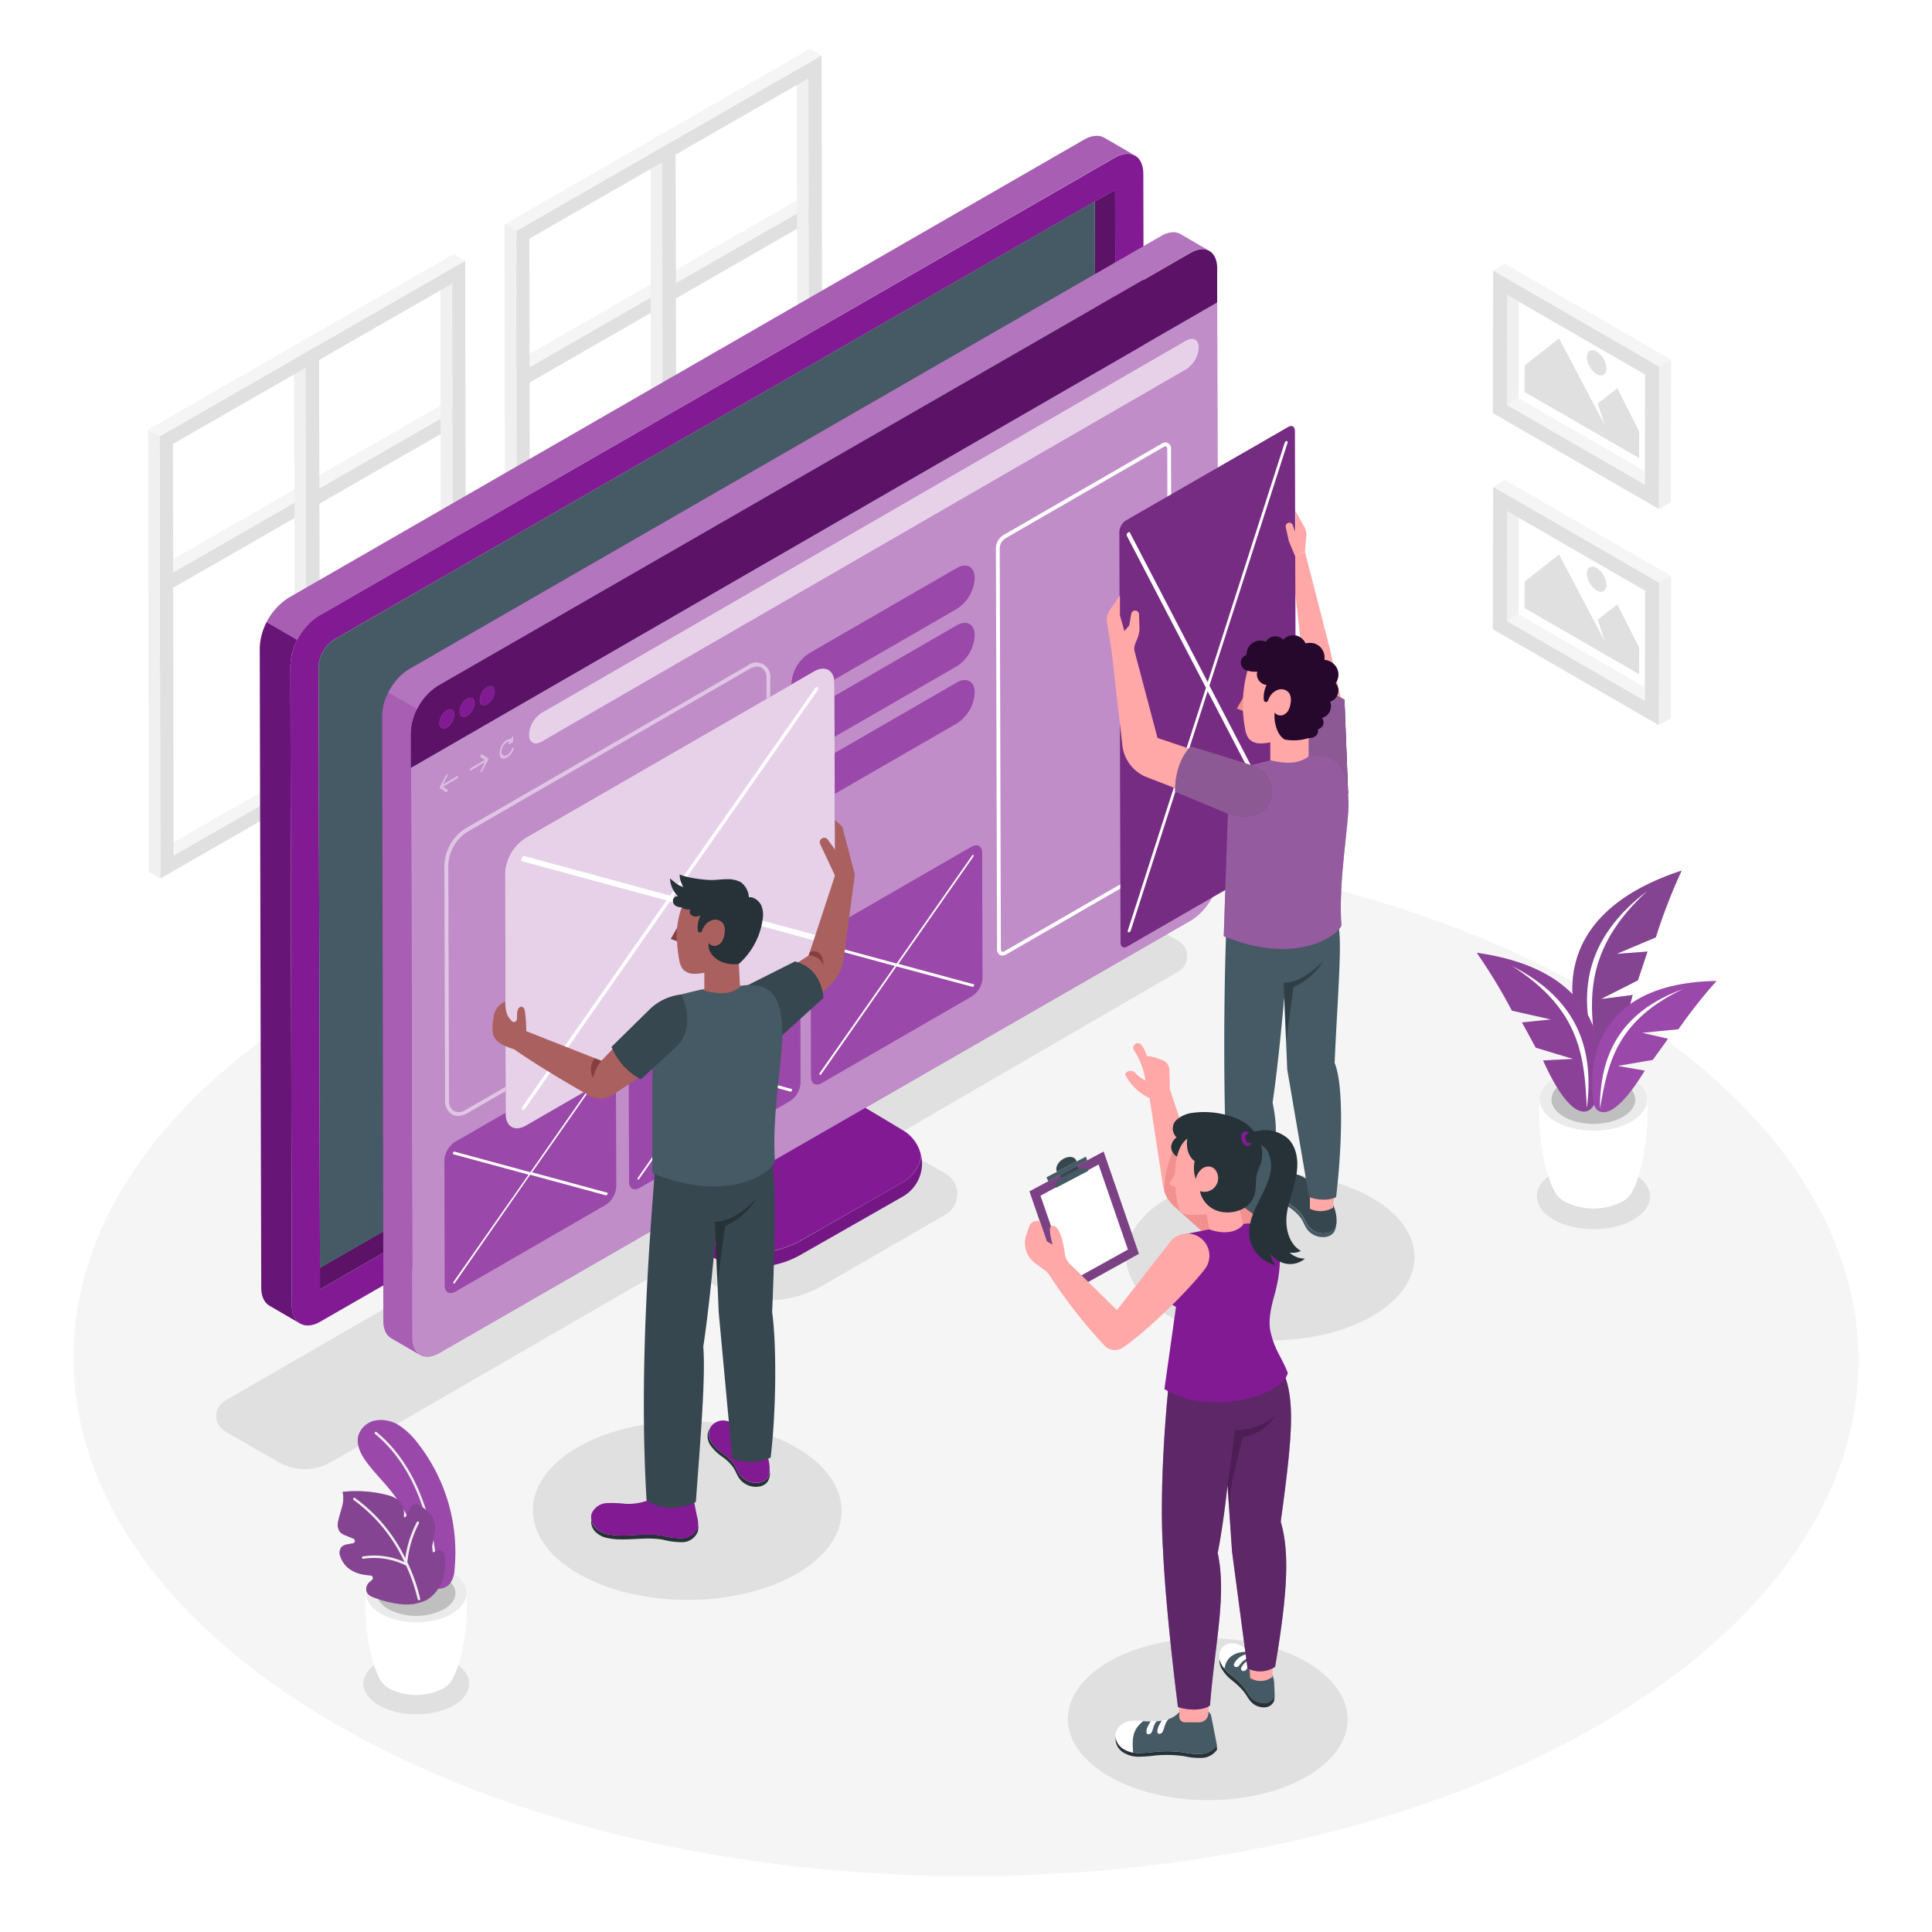 <svg class="animated" id="freepik_stories-insert-block" xmlns="http://www.w3.org/2000/svg" viewBox="0 0 500 500" version="1.1" xmlns:xlink="http://www.w3.org/1999/xlink" xmlns:svgjs="http://svgjs.com/svgjs"><style>svg#freepik_stories-insert-block:not(.animated) .animable {opacity: 0;}svg#freepik_stories-insert-block.animated #freepik--Floor--inject-7 {animation: 1s 1 forwards cubic-bezier(.36,-0.01,.5,1.38) zoomIn;animation-delay: 0s;}svg#freepik_stories-insert-block.animated #freepik--Shadows--inject-7 {animation: 1s 1 forwards cubic-bezier(.36,-0.01,.5,1.38) slideDown;animation-delay: 0s;}svg#freepik_stories-insert-block.animated #freepik--Windows--inject-7 {animation: 1s 1 forwards cubic-bezier(.36,-0.01,.5,1.38) fadeIn;animation-delay: 0s;}svg#freepik_stories-insert-block.animated #freepik--Pictures--inject-7 {animation: 1s 1 forwards cubic-bezier(.36,-0.01,.5,1.38) slideDown;animation-delay: 0s;}svg#freepik_stories-insert-block.animated #freepik--Device--inject-7 {animation: 1s 1 forwards cubic-bezier(.36,-0.01,.5,1.38) fadeIn;animation-delay: 0s;}svg#freepik_stories-insert-block.animated #freepik--Window--inject-7 {animation: 1s 1 forwards cubic-bezier(.36,-0.01,.5,1.38) zoomOut;animation-delay: 0s;}svg#freepik_stories-insert-block.animated #freepik--Plants--inject-7 {animation: 1s 1 forwards cubic-bezier(.36,-0.01,.5,1.38) lightSpeedRight;animation-delay: 0s;}svg#freepik_stories-insert-block.animated #freepik--character-3--inject-7 {animation: 1s 1 forwards cubic-bezier(.36,-0.01,.5,1.38) slideUp;animation-delay: 0s;}svg#freepik_stories-insert-block.animated #freepik--character-2--inject-7 {animation: 1s 1 forwards cubic-bezier(.36,-0.01,.5,1.38) zoomIn;animation-delay: 0s;}svg#freepik_stories-insert-block.animated #freepik--character-1--inject-7 {animation: 1s 1 forwards cubic-bezier(.36,-0.01,.5,1.38) zoomIn;animation-delay: 0s;}            @keyframes zoomIn {                0% {                    opacity: 0;                    transform: scale(0.5);                }                100% {                    opacity: 1;                    transform: scale(1);                }            }                    @keyframes slideDown {                0% {                    opacity: 0;                    transform: translateY(-30px);                }                100% {                    opacity: 1;                    transform: translateY(0);                }            }                    @keyframes fadeIn {                0% {                    opacity: 0;                }                100% {                    opacity: 1;                }            }                    @keyframes zoomOut {                0% {                    opacity: 0;                    transform: scale(1.5);                }                100% {                    opacity: 1;                    transform: scale(1);                }            }                    @keyframes lightSpeedRight {              from {                transform: translate3d(50%, 0, 0) skewX(-20deg);                opacity: 0;              }              60% {                transform: skewX(10deg);                opacity: 1;              }              80% {                transform: skewX(-2deg);              }              to {                opacity: 1;                transform: translate3d(0, 0, 0);              }            }                    @keyframes slideUp {                0% {                    opacity: 0;                    transform: translateY(30px);                }                100% {                    opacity: 1;                    transform: inherit;                }            }        </style><g id="freepik--Floor--inject-7" class="animable" style="transform-origin: 249.999px 351.778px;"><path d="M412.79,257.18c-90.49-52.25-236.74-52.25-326.65,0s-89.43,137,1.06,189.21,236.75,52.25,326.66,0S503.29,309.43,412.79,257.18Z" style="fill: rgb(245, 245, 245); transform-origin: 249.999px 351.778px;" id="elxu596b1ffqc" class="animable"></path></g><g id="freepik--Shadows--inject-7" class="animable" style="transform-origin: 241.474px 349.846px;"><path d="M117.37,430.14c-5.36-3.1-14-3.1-19.35,0s-5.3,8.12.06,11.21,14,3.1,19.36,0S122.74,433.24,117.37,430.14Z" style="fill: rgb(224, 224, 224); transform-origin: 107.731px 435.743px;" id="elessh17sfuli" class="animable"></path><path d="M304.92,243.48l-13.58-7.83a13.7,13.7,0,0,0-13.72,0l-75.33,43.66-6.65-3.83L141.11,307.4,147.4,311,58.23,362.51a4.57,4.57,0,0,0,0,7.92L72,378.35a13.71,13.71,0,0,0,13.74,0l89.12-51.54,10.41,6a27.47,27.47,0,0,0,27.44,0l32-18.49a6.11,6.11,0,0,0,0-10.58l-15-8.64,12.65-7.34,4.38-2.55,58.23-33.79A4.57,4.57,0,0,0,304.92,243.48Z" style="fill: rgb(224, 224, 224); transform-origin: 181.596px 307.002px;" id="elov7izghfdl8" class="animable"></path><path d="M206,374.56c-15.65-9-40.95-9-56.5,0s-15.47,23.69.19,32.73,40.94,9,56.5,0S221.68,383.6,206,374.56Z" style="fill: rgb(224, 224, 224); transform-origin: 177.851px 390.933px;" id="el308805nkq0k" class="animable"></path><path d="M338.08,430.09c-14.18-8.19-37.11-8.19-51.2,0s-14,21.46.17,29.65,37.11,8.19,51.2,0S352.26,438.28,338.08,430.09Z" style="fill: rgb(224, 224, 224); transform-origin: 312.567px 444.915px;" id="elmfmojzjagc" class="animable"></path><path d="M355.06,310c-14.62-8.44-38.25-8.44-52.77,0s-14.45,22.12.17,30.56,38.25,8.44,52.77,0S369.68,318.42,355.06,310Z" style="fill: rgb(224, 224, 224); transform-origin: 328.76px 325.28px;" id="elpg5utv0mcb" class="animable"></path><path d="M422.69,303.63c-5.74-3.31-15-3.31-20.71,0s-5.66,8.68.07,12,15,3.31,20.7,0S428.42,306.94,422.69,303.63Z" style="fill: rgb(224, 224, 224); transform-origin: 412.366px 309.632px;" id="eleji3h7qa5u8" class="animable"></path></g><g id="freepik--Windows--inject-7" class="animable" style="transform-origin: 125.575px 119.985px;"><polygon points="117.13 106.59 114.15 104.86 82.58 123.01 82.58 126.47 117.13 106.59" style="fill: rgb(245, 245, 245); transform-origin: 99.855px 115.665px;" id="el7dsmwg1v7m" class="animable"></polygon><polygon points="117.13 106.59 117.13 106.59 117.13 106.59 82.58 126.47 82.58 130.41 117.14 110.56 117.13 106.59" style="fill: rgb(224, 224, 224); transform-origin: 99.86px 118.5px;" id="elapfc0gokula" class="animable"></polygon><g id="el1j7izn0h8sy"><rect x="79.92" y="116.53" width="39.86" style="fill: rgb(224, 224, 224); transform-origin: 99.85px 116.53px; transform: rotate(-29.91deg);" class="animable" id="eltnmpzqnyrra"></rect></g><polygon points="79.3 128.33 76.31 126.6 44.74 144.75 44.74 148.21 79.3 128.33" style="fill: rgb(245, 245, 245); transform-origin: 62.02px 137.405px;" id="elzqe3p6wkfs" class="animable"></polygon><polygon points="79.3 128.33 79.3 128.33 79.3 128.33 44.74 148.21 44.74 152.15 79.31 132.3 79.3 128.33" style="fill: rgb(224, 224, 224); transform-origin: 62.025px 140.24px;" id="ela5ny9145od5" class="animable"></polygon><g id="elll6mo3i7sj"><rect x="42.09" y="138.27" width="39.86" style="fill: rgb(224, 224, 224); transform-origin: 62.02px 138.27px; transform: rotate(-29.91deg);" class="animable" id="elzrw3gk1o9rj"></rect></g><polygon points="209.38 53.46 206.4 51.73 174.83 69.89 174.83 73.34 209.38 53.46" style="fill: rgb(245, 245, 245); transform-origin: 192.105px 62.535px;" id="el2ln4tzksw6y" class="animable"></polygon><polygon points="209.38 53.46 209.38 53.46 209.38 53.46 174.83 73.34 174.83 77.28 209.39 57.43 209.38 53.46" style="fill: rgb(224, 224, 224); transform-origin: 192.11px 65.37px;" id="elu7znmajg7u" class="animable"></polygon><g id="el5o8iq1nu4zh"><rect x="172.17" y="63.4" width="39.86" style="fill: rgb(224, 224, 224); transform-origin: 192.1px 63.4px; transform: rotate(-29.91deg);" class="animable" id="elhufx51zeg1"></rect></g><polygon points="171.55 75.2 168.56 73.47 137 91.63 137 95.08 171.55 75.2" style="fill: rgb(245, 245, 245); transform-origin: 154.275px 84.275px;" id="el4sbov495zfa" class="animable"></polygon><polygon points="171.55 75.2 171.55 75.2 171.55 75.2 137 95.08 137 99.03 171.56 79.17 171.55 75.2" style="fill: rgb(224, 224, 224); transform-origin: 154.28px 87.115px;" id="elevum58lnbn5" class="animable"></polygon><g id="elwxnf0wz6qp"><rect x="134.34" y="85.14" width="39.86" style="fill: rgb(224, 224, 224); transform-origin: 154.27px 85.14px; transform: rotate(-29.91deg);" class="animable" id="elgpudxavx3ip"></rect></g><polygon points="116.96 73.42 113.98 71.68 114.15 178.21 117.14 179.94 116.96 73.42" style="fill: rgb(240, 240, 240); transform-origin: 115.56px 125.81px;" id="eladh2h4i76tm" class="animable"></polygon><polygon points="117.14 179.94 114.15 178.21 79.77 197.94 82.75 199.68 117.14 179.94" style="fill: rgb(245, 245, 245); transform-origin: 98.455px 188.945px;" id="el7fvrotk7zk7" class="animable"></polygon><path d="M120.59,181.91l-41.26,23.7-.2-114.42,41.26-23.71ZM82.75,199.68l34.39-19.74L117,73.42,82.58,93.15l.17,106.53" style="fill: rgb(224, 224, 224); transform-origin: 99.86px 136.545px;" id="elj9h79npb88k" class="animable"></path><polygon points="120.39 67.48 117.4 65.75 76.14 89.45 79.13 91.19 120.39 67.48" style="fill: rgb(245, 245, 245); transform-origin: 98.265px 78.47px;" id="elptrmvkifvw" class="animable"></polygon><polygon points="79.13 91.19 76.14 89.45 76.34 203.88 79.33 205.61 79.13 91.19" style="fill: rgb(240, 240, 240); transform-origin: 77.735px 147.53px;" id="elvn9fnyffzp" class="animable"></polygon><polygon points="79.13 95.16 76.14 93.42 76.32 199.95 79.31 201.68 79.13 95.16" style="fill: rgb(240, 240, 240); transform-origin: 77.725px 147.55px;" id="elj4815ptc73" class="animable"></polygon><polygon points="79.31 201.68 76.32 199.95 41.93 219.68 44.92 221.42 79.31 201.68" style="fill: rgb(245, 245, 245); transform-origin: 60.62px 210.685px;" id="el6n81qjroie5" class="animable"></polygon><path d="M82.75,203.65,41.5,227.35l-.2-114.42L82.56,89.22ZM44.92,221.42l34.39-19.74L79.13,95.16,44.75,114.89l.17,106.53" style="fill: rgb(224, 224, 224); transform-origin: 62.025px 158.285px;" id="elicdfbhrpzzb" class="animable"></path><polygon points="82.56 89.22 79.57 87.49 38.31 111.19 41.3 112.93 82.56 89.22" style="fill: rgb(245, 245, 245); transform-origin: 60.435px 100.21px;" id="elweixlpf53gl" class="animable"></polygon><polygon points="41.3 112.93 38.31 111.19 38.51 225.62 41.49 227.35 41.3 112.93" style="fill: rgb(240, 240, 240); transform-origin: 39.9px 169.27px;" id="el820y7npu7qr" class="animable"></polygon><polygon points="209.21 20.29 206.23 18.55 206.4 125.08 209.39 126.81 209.21 20.29" style="fill: rgb(240, 240, 240); transform-origin: 207.81px 72.68px;" id="el44eohezp22g" class="animable"></polygon><polygon points="209.39 126.81 206.4 125.08 172.02 144.81 175 146.55 209.39 126.81" style="fill: rgb(245, 245, 245); transform-origin: 190.705px 135.815px;" id="elp65o9vdfmg" class="animable"></polygon><path d="M212.84,128.78l-41.26,23.7-.2-114.42,41.26-23.71ZM175,146.55l34.39-19.74-.18-106.52L174.83,40,175,146.55" style="fill: rgb(224, 224, 224); transform-origin: 192.11px 83.415px;" id="ellkxep7ye3qh" class="animable"></path><polygon points="212.64 14.35 209.65 12.62 168.39 36.32 171.38 38.06 212.64 14.35" style="fill: rgb(245, 245, 245); transform-origin: 190.515px 25.34px;" id="elbxvjntso9mt" class="animable"></polygon><polygon points="171.38 38.06 168.39 36.32 168.59 150.75 171.58 152.48 171.38 38.06" style="fill: rgb(240, 240, 240); transform-origin: 169.985px 94.4px;" id="elhudmq1fstwu" class="animable"></polygon><polygon points="171.38 42.03 168.39 40.29 168.57 146.82 171.56 148.55 171.38 42.03" style="fill: rgb(240, 240, 240); transform-origin: 169.975px 94.42px;" id="elbenryxewq3" class="animable"></polygon><polygon points="171.56 148.55 168.57 146.82 134.18 166.56 137.17 168.29 171.56 148.55" style="fill: rgb(245, 245, 245); transform-origin: 152.87px 157.555px;" id="el8eozvf1c5j" class="animable"></polygon><path d="M175,150.52l-41.25,23.7-.2-114.42,41.26-23.71Zm-37.83,17.77,34.39-19.74L171.38,42,137,61.77l.17,106.52" style="fill: rgb(224, 224, 224); transform-origin: 154.275px 105.155px;" id="el3l5co4t6m" class="animable"></path><polygon points="174.81 36.09 171.82 34.36 130.56 58.06 133.55 59.8 174.81 36.09" style="fill: rgb(245, 245, 245); transform-origin: 152.685px 47.08px;" id="eloemntvoynn" class="animable"></polygon><polygon points="133.55 59.8 130.56 58.06 130.76 172.49 133.75 174.22 133.55 59.8" style="fill: rgb(240, 240, 240); transform-origin: 132.155px 116.14px;" id="el8u4dprxcm34" class="animable"></polygon></g><g id="freepik--Pictures--inject-7" class="animable" style="transform-origin: 409.405px 127.97px;"><polygon points="393.1 134.01 425.78 152.88 425.71 177.87 393.02 158.99 393.1 134.01" style="fill: none; transform-origin: 409.4px 155.94px;" id="ell51pg5bxj49" class="animable"></polygon><polygon points="393.1 134.01 393.02 158.99 390 160.75 390.08 132.27 393.1 134.01" style="fill: rgb(240, 240, 240); transform-origin: 391.55px 146.51px;" id="elw31smnajcv" class="animable"></polygon><polygon points="425.71 177.87 425.7 181.37 390 160.75 393.02 158.99 425.71 177.87" style="fill: rgb(245, 245, 245); transform-origin: 407.855px 170.18px;" id="el7d72p7ar9i" class="animable"></polygon><path d="M386.33,162.84l43,24.84.1-36.88-43-24.84Zm3.67-2.09.08-28.48,3,1.74,32.68,18.87-.07,25v3.51Z" style="fill: rgb(224, 224, 224); transform-origin: 407.88px 156.82px;" id="ely3cma2owy4e" class="animable"></path><polygon points="386.43 125.96 389.46 124.2 432.48 149.04 429.45 150.8 386.43 125.96" style="fill: rgb(245, 245, 245); transform-origin: 409.455px 137.5px;" id="elmcddfwzspf9" class="animable"></polygon><polygon points="432.48 149.04 432.38 185.92 429.35 187.68 429.45 150.8 432.48 149.04" style="fill: rgb(240, 240, 240); transform-origin: 430.915px 168.36px;" id="els8unw0r2zl" class="animable"></polygon><polygon points="393.1 78.07 425.78 96.94 425.71 121.93 393.02 103.05 393.1 78.07" style="fill: none; transform-origin: 409.4px 100px;" id="el3pzris1km7o" class="animable"></polygon><polygon points="393.1 78.07 393.02 103.05 390 104.81 390.08 76.33 393.1 78.07" style="fill: rgb(240, 240, 240); transform-origin: 391.55px 90.57px;" id="elhmg9xmneh9s" class="animable"></polygon><polygon points="425.71 121.93 425.7 125.43 390 104.81 393.02 103.05 425.71 121.93" style="fill: rgb(245, 245, 245); transform-origin: 407.855px 114.24px;" id="ela8zut4s8azf" class="animable"></polygon><path d="M386.33,106.9l43,24.84.1-36.88L386.43,70Zm3.67-2.09.08-28.48,3,1.74,32.68,18.87-.07,25v3.5Z" style="fill: rgb(224, 224, 224); transform-origin: 407.88px 100.87px;" id="elrhvkiuku0io" class="animable"></path><polygon points="386.43 70.02 389.46 68.26 432.48 93.1 429.45 94.86 386.43 70.02" style="fill: rgb(245, 245, 245); transform-origin: 409.455px 81.56px;" id="elcrkj4pgtdce" class="animable"></polygon><polygon points="432.48 93.1 432.38 129.99 429.35 131.74 429.45 94.86 432.48 93.1" style="fill: rgb(240, 240, 240); transform-origin: 430.915px 112.42px;" id="el315fuxnxfm3" class="animable"></polygon><polygon points="403.48 143.5 394.57 150.51 394.55 157.37 424.2 174.49 424.22 167.63 418.57 156.41 413.49 160.35 415.29 165.92 412.68 160.97 403.48 143.5" style="fill: rgb(224, 224, 224); transform-origin: 409.385px 158.995px;" id="el8xnag5cj7je" class="animable"></polygon><path d="M413.22,147c-1.39-.8-2.53-.16-2.53,1.45a5.55,5.55,0,0,0,2.51,4.36c1.4.8,2.54.16,2.54-1.45A5.56,5.56,0,0,0,413.22,147Z" style="fill: rgb(224, 224, 224); transform-origin: 413.215px 149.905px;" id="elw9shdvb87aa" class="animable"></path><polygon points="403.48 87.56 394.57 94.58 394.55 101.43 424.2 118.55 424.22 111.69 418.57 100.47 413.49 104.41 415.29 109.98 412.68 105.03 403.48 87.56" style="fill: rgb(224, 224, 224); transform-origin: 409.385px 103.055px;" id="elgapejb6i355" class="animable"></polygon><path d="M413.22,91c-1.39-.8-2.53-.16-2.53,1.45a5.55,5.55,0,0,0,2.51,4.36c1.4.81,2.54.16,2.54-1.45A5.56,5.56,0,0,0,413.22,91Z" style="fill: rgb(224, 224, 224); transform-origin: 413.215px 93.907px;" id="elcz4odipt5wn" class="animable"></path></g><g id="freepik--Device--inject-7" class="animable" style="transform-origin: 181.745px 189.096px;"><path d="M233.59,306l-26.12,14.94a24.76,24.76,0,0,1-24.66,0l-19.38-11.17a7.41,7.41,0,0,1-3.72-6.42l0-13.22-4,2.33V303.9a8.66,8.66,0,0,0,4.34,7.51l23,13.26a24.36,24.36,0,0,0,24.28,0l26.31-15a9.86,9.86,0,0,0,4.8-10.44A9.76,9.76,0,0,1,233.59,306Z" style="fill: #811A93; transform-origin: 197.165px 309.02px;" id="elfkw5q3ba2f7" class="animable"></path><g id="elk7h3io4cvb"><path d="M233.59,306l-26.12,14.94a24.76,24.76,0,0,1-24.66,0l-19.38-11.17a7.41,7.41,0,0,1-3.72-6.42l0-13.22-4,2.33V303.9a8.66,8.66,0,0,0,4.34,7.51l23,13.26a24.36,24.36,0,0,0,24.28,0l26.31-15a9.86,9.86,0,0,0,4.8-10.44A9.76,9.76,0,0,1,233.59,306Z" style="opacity: 0.1; transform-origin: 197.165px 309.02px;" class="animable" id="elco0m1c4bc5j"></path></g><path d="M163.43,309.72l19.38,11.17a24.76,24.76,0,0,0,24.66,0L233.59,306a9.76,9.76,0,0,0,4.8-6.77,9.78,9.78,0,0,0-4.62-6.65l-21.43-12.85a8.68,8.68,0,0,1-4.21-7.44V262.07l-48.44,28,0,13.22A7.41,7.41,0,0,0,163.43,309.72Z" style="fill: #811A93; transform-origin: 199.04px 293.124px;" id="elxkmwb5ozju" class="animable"></path><g id="eloc20ijr0cwl"><path d="M163.43,309.72a7.41,7.41,0,0,1-3.72-6.42l0-13.22-4,2.33V303.9a8.66,8.66,0,0,0,4.34,7.51l8.16,4.71v-3.68Z" style="opacity: 0.4; transform-origin: 161.96px 303.1px;" class="animable" id="elivgxqg671or"></path></g><g id="elmkw3ejnhs1t"><path d="M163.43,309.72l4.72,2.72h0l50.57-28.9-6.38-3.82a8.68,8.68,0,0,1-4.21-7.44V262.07l-48.44,28,0,13.22A7.41,7.41,0,0,0,163.43,309.72Z" style="opacity: 0.3; transform-origin: 189.205px 287.255px;" class="animable" id="elvk52z63lcjg"></path></g><path d="M77.82,342.63h0l-.06,0Z" style="fill: rgb(255, 168, 167); transform-origin: 77.79px 342.63px;" id="elzz8go5upkf" class="animable"></path><path d="M75.52,337.81l-.37-165.66a16.27,16.27,0,0,1,7.39-12.8L288.45,40.77c2-1.17,3.88-1.29,5.22-.54l-7.75-4.49h0c-1.36-.86-3.27-.79-5.39.43L74.62,154.76a16.33,16.33,0,0,0-7.39,12.8l.38,165.65c0,2.22.75,3.81,2,4.62h0a3.38,3.38,0,0,0,.41.24l7.65,4.45C76.34,341.75,75.53,340.12,75.52,337.81Z" style="fill: #811A93; transform-origin: 180.45px 188.842px;" id="elz5fl8zm7ve" class="animable"></path><g id="elndokfpmxm2g"><path d="M285.92,35.74h0c-1.36-.86-3.27-.79-5.39.43L74.62,154.76A15.58,15.58,0,0,0,69,161.07l7.92,4.58a15.54,15.54,0,0,1,5.66-6.3L288.45,40.77c2-1.17,3.88-1.29,5.22-.54Z" style="fill: rgb(255, 255, 255); opacity: 0.3; transform-origin: 181.335px 100.407px;" class="animable" id="elwpdn4b9cmcb"></path></g><g id="elopdgerz7vmi"><path d="M67.23,167.56l.38,165.65c0,2.22.75,3.81,2,4.62h0a3.38,3.38,0,0,0,.41.24l7.65,4.45c-1.31-.78-2.12-2.41-2.13-4.72l-.37-165.66a14.57,14.57,0,0,1,1.73-6.5L69,161.07A14.66,14.66,0,0,0,67.23,167.56Z" style="opacity: 0.2; transform-origin: 72.45px 251.795px;" class="animable" id="elqwsto0bmec"></path></g><path d="M293.76,40.28l0,0,0,0Z" style="fill: rgb(255, 168, 167); transform-origin: 293.76px 40.28px;" id="elzay0kdi6kgk" class="animable"></path><path d="M295.89,45c0-2.31-.82-3.94-2.13-4.72l0,0-.05,0c-1.34-.75-3.19-.63-5.22.54L82.54,159.35a16.27,16.27,0,0,0-7.39,12.8l.37,165.66c0,2.31.82,3.94,2.13,4.72a.41.41,0,0,0,.11.07l.06,0c1.33.7,3.14.57,5.14-.59L288.87,223.47a16.33,16.33,0,0,0,7.39-12.8ZM285.21,217.13,82.83,333.67l-.37-161.54a9.23,9.23,0,0,1,3.74-6.44L288.58,49.15l.36,161.54A9.19,9.19,0,0,1,285.21,217.13Z" style="fill: #811A93; transform-origin: 185.705px 191.419px;" id="elyf20adnbpot" class="animable"></path><path d="M288.58,49.15l-5.24,3,.35,156a9.19,9.19,0,0,1-3.73,6.44L82.81,328.09l0,5.58L285.21,217.13a9.19,9.19,0,0,0,3.73-6.44Z" style="fill: #811A93; transform-origin: 185.875px 191.41px;" id="el1pu9eatw7vj" class="animable"></path><g id="elsk97wkeka58"><path d="M288.58,49.15l-5.24,3,.35,156a9.19,9.19,0,0,1-3.73,6.44L82.81,328.09l0,5.58L285.21,217.13a9.19,9.19,0,0,0,3.73-6.44Z" style="opacity: 0.3; transform-origin: 185.875px 191.41px;" class="animable" id="el2h8iw7wt3n2"></path></g><path d="M283.69,208.13l-.35-156L86.2,165.69a9.23,9.23,0,0,0-3.74,6.44l.35,156L280,214.57A9.19,9.19,0,0,0,283.69,208.13Z" style="fill: rgb(69, 90, 100); transform-origin: 183.075px 190.13px;" id="elchu7kfkn5aj" class="animable"></path></g><g id="freepik--Window--inject-7" class="animable" style="transform-origin: 207.12px 205.623px;"><path d="M106.72,346.18l-.35-156.57a15.39,15.39,0,0,1,7-12.1L308,65.43c1.93-1.11,3.67-1.22,4.94-.51l-7.33-4.25h0c-1.28-.81-3.08-.75-5.09.41L105.87,173.17a15.36,15.36,0,0,0-7,12.1l.35,156.57c0,2.09.71,3.59,1.86,4.37h0l.39.23,7.23,4.21C107.49,349.91,106.73,348.36,106.72,346.18Z" style="fill: #811A93; transform-origin: 205.905px 205.388px;" id="elvux1dcg1fak" class="animable"></path><g id="elwx2x4nq7noc"><path d="M305.58,60.67h0c-1.28-.81-3.08-.75-5.09.41L105.87,173.17a14.69,14.69,0,0,0-5.35,6l7.49,4.33a14.64,14.64,0,0,1,5.34-6L308,65.43c1.93-1.11,3.67-1.22,4.94-.51Z" style="fill: rgb(255, 255, 255); opacity: 0.4; transform-origin: 206.73px 121.813px;" class="animable" id="el0vx0zidt4ce9"></path></g><g id="elu1ysppff48"><path d="M98.89,185.27l.35,156.57c0,2.09.71,3.59,1.86,4.37h0l.39.23,7.23,4.21c-1.24-.74-2-2.29-2-4.47l-.35-156.57a13.68,13.68,0,0,1,1.64-6.15l-7.49-4.33A13.75,13.75,0,0,0,98.89,185.27Z" style="fill: rgb(255, 255, 255); opacity: 0.3; transform-origin: 103.805px 264.89px;" class="animable" id="eluoehwb8fusj"></path></g><path d="M106.39,198.68l.33,147.5c0,2.18.77,3.73,2,4.47l.11.06,0,0c1.27.67,3,.54,4.86-.55L308.37,238.11a15.43,15.43,0,0,0,7-12.1L315,78.27Z" style="fill: #811A93; transform-origin: 210.88px 214.695px;" id="el97fxs0qhi55" class="animable"></path><g id="elzs0bloymtlf"><path d="M106.39,198.68l.33,147.5c0,2.18.77,3.73,2,4.47l.11.06,0,0c1.27.67,3,.54,4.86-.55L308.37,238.11a15.43,15.43,0,0,0,7-12.1L315,78.27Z" style="fill: rgb(255, 255, 255); opacity: 0.5; transform-origin: 210.88px 214.695px;" class="animable" id="elma8o3yczv9l"></path></g><path d="M307,88.08c1.8-1,3.28-.2,3.28,1.87A7.16,7.16,0,0,1,307,95.6L140.14,192c-1.8,1-3.27.21-3.28-1.87a7.23,7.23,0,0,1,3.26-5.65Z" style="fill: #811A93; transform-origin: 223.57px 140.041px;" id="elv01nu0wr3ri" class="animable"></path><g id="ela6efv1bslvl"><g style="opacity: 0.8; transform-origin: 223.57px 140.041px;" class="animable" id="el2gayqs059eo"><path d="M307,88.08c1.8-1,3.28-.2,3.28,1.87A7.16,7.16,0,0,1,307,95.6L140.14,192c-1.8,1-3.27.21-3.28-1.87a7.23,7.23,0,0,1,3.26-5.65Z" style="fill: rgb(255, 255, 255); transform-origin: 223.57px 140.041px;" id="elogp3l2lwlr" class="animable"></path></g></g><path d="M115.62,200.37a.22.22,0,0,1,.22,0c.13.06.14.3,0,.52l-1.06,1.94,3.56-2.06c.18-.1.33,0,.33.19a.7.7,0,0,1-.33.57l-3.55,2.06,1.06.71c.12.08.11.33,0,.55a.58.58,0,0,1-.22.22.2.2,0,0,1-.24,0L113.82,204a.19.19,0,0,1-.07-.08.5.5,0,0,1,0-.12.68.68,0,0,1,0-.14l.06-.16,1.56-2.87A.7.7,0,0,1,115.62,200.37Z" style="fill: #811A93; transform-origin: 116.208px 202.725px;" id="elvgssw3ieev" class="animable"></path><path d="M124.6,195.18a.24.24,0,0,1,.24,0l1.57,1.06a.16.16,0,0,1,.06.08.31.31,0,0,1,0,.13.78.78,0,0,1,0,.14l-.06.15-1.57,2.87a.64.64,0,0,1-.24.27.26.26,0,0,1-.22,0c-.13-.07-.14-.3,0-.53l1-1.94-3.55,2.06c-.18.1-.33,0-.33-.19a.73.73,0,0,1,.32-.57l3.56-2.05-1.06-.72c-.12-.08-.11-.32,0-.54A.7.7,0,0,1,124.6,195.18Z" style="fill: #811A93; transform-origin: 123.988px 197.526px;" id="elos2z4tu51vr" class="animable"></path><path d="M131.17,191.39a1.68,1.68,0,0,1,1.09-.27.74.74,0,0,1,.33-.51h0c.18-.09.32,0,.32.21l0,.84a.74.74,0,0,1-.32.55l-.71.45h0c-.17.1-.32,0-.32-.17a.67.67,0,0,1,.24-.52,1.21,1.21,0,0,0-.59.18,3,3,0,0,0-1.37,2.38c0,.87.62,1.23,1.38.79a3,3,0,0,0,1.21-1.53.67.67,0,0,1,.29-.36.33.33,0,0,1,.16,0c.16,0,.22.2.13.44a4.45,4.45,0,0,1-1.79,2.25c-1.12.65-2,.13-2-1.16A4.47,4.47,0,0,1,131.17,191.39Z" style="fill: #811A93; transform-origin: 131.136px 193.488px;" id="el0j2ik54amsol" class="animable"></path><g id="eld4z8cp6wx57"><g style="opacity: 0.7; transform-origin: 123.399px 197.843px;" class="animable" id="eliwfxtvj4lt"><path d="M115.62,200.37a.22.22,0,0,1,.22,0c.13.06.14.3,0,.52l-1.06,1.94,3.56-2.06c.18-.1.33,0,.33.19a.7.7,0,0,1-.33.57l-3.55,2.06,1.06.71c.12.08.11.33,0,.55a.58.58,0,0,1-.22.22.2.2,0,0,1-.24,0L113.82,204a.19.19,0,0,1-.07-.08.5.5,0,0,1,0-.12.68.68,0,0,1,0-.14l.06-.16,1.56-2.87A.7.7,0,0,1,115.62,200.37Z" style="fill: rgb(255, 255, 255); transform-origin: 116.208px 202.725px;" id="elzkhlgbu8ywc" class="animable"></path><path d="M124.6,195.18a.24.24,0,0,1,.24,0l1.57,1.06a.16.16,0,0,1,.06.08.31.31,0,0,1,0,.13.78.78,0,0,1,0,.14l-.06.15-1.57,2.87a.64.64,0,0,1-.24.27.26.26,0,0,1-.22,0c-.13-.07-.14-.3,0-.53l1-1.94-3.55,2.06c-.18.1-.33,0-.33-.19a.73.73,0,0,1,.32-.57l3.56-2.05-1.06-.72c-.12-.08-.11-.32,0-.54A.7.7,0,0,1,124.6,195.18Z" style="fill: rgb(255, 255, 255); transform-origin: 123.988px 197.526px;" id="elayktcmr0jdf" class="animable"></path><path d="M131.17,191.39a1.68,1.68,0,0,1,1.09-.27.74.74,0,0,1,.33-.51h0c.18-.09.32,0,.32.21l0,.84a.74.74,0,0,1-.32.55l-.71.45h0c-.17.1-.32,0-.32-.17a.67.67,0,0,1,.24-.52,1.21,1.21,0,0,0-.59.18,3,3,0,0,0-1.37,2.38c0,.87.62,1.23,1.38.79a3,3,0,0,0,1.21-1.53.67.67,0,0,1,.29-.36.33.33,0,0,1,.16,0c.16,0,.22.2.13.44a4.45,4.45,0,0,1-1.79,2.25c-1.12.65-2,.13-2-1.16A4.47,4.47,0,0,1,131.17,191.39Z" style="fill: rgb(255, 255, 255); transform-origin: 131.136px 193.488px;" id="el4lnqgnntiwf" class="animable"></path></g></g><g id="elc5ded5sxvk7"><g style="opacity: 0.5; transform-origin: 157.245px 230.125px;" class="animable" id="elnhuq8uhbe8"><path d="M118.55,288.79a3.16,3.16,0,0,1-1.59-.41,4.09,4.09,0,0,1-1.77-3.75L115,223.79a11.92,11.92,0,0,1,5.4-9.35l73-42.14a3.64,3.64,0,0,1,5.92,3.38l.17,60.84a11.9,11.9,0,0,1-5.4,9.35l-73,42.14A5.13,5.13,0,0,1,118.55,288.79ZM196,172.51a4.21,4.21,0,0,0-2.07.64l-73,42.14a10.82,10.82,0,0,0-4.91,8.5l.18,60.84a3.11,3.11,0,0,0,1.27,2.89,3.16,3.16,0,0,0,3.17-.36l73-42.14a10.87,10.87,0,0,0,4.91-8.49l-.18-60.85a3.12,3.12,0,0,0-1.27-2.89A2.12,2.12,0,0,0,196,172.51Z" style="fill: rgb(255, 255, 255); transform-origin: 157.245px 230.125px;" id="elsjhxgx831f" class="animable"></path></g></g><path d="M259.45,247.31a1.43,1.43,0,0,1-.68-.17,1.67,1.67,0,0,1-.73-1.5l-.3-103.84a4.14,4.14,0,0,1,1.91-3.3l41-23.68a1.5,1.5,0,0,1,2.41,1.38L303.36,220a4.13,4.13,0,0,1-1.9,3.3l-41,23.68A2,2,0,0,1,259.45,247.31Zm41.46-132.07.24.43-41,23.68a3.16,3.16,0,0,0-1.42,2.45l.3,103.84a.75.75,0,0,0,.24.65.78.78,0,0,0,.69-.12l41-23.68a3.19,3.19,0,0,0,1.41-2.45l-.29-103.84c0-.32-.09-.56-.25-.65a.75.75,0,0,0-.69.12Z" style="fill: rgb(255, 255, 255); transform-origin: 280.55px 180.906px;" id="elkie0xobqdj" class="animable"></path><path d="M156.63,273.1c1.52-.87,2.75-.17,2.76,1.58l.09,32.39a6.05,6.05,0,0,1-2.74,4.75l-38.87,22.44c-1.52.88-2.75.17-2.76-1.57l-.09-32.4a6.05,6.05,0,0,1,2.74-4.75Z" style="fill: #811A93; transform-origin: 137.25px 303.682px;" id="el6wey75gtwgl" class="animable"></path><g id="elslk2f0woxp"><g style="opacity: 0.2; transform-origin: 137.25px 303.682px;" class="animable" id="el5wvq6ly5bx"><path d="M156.63,273.1c1.52-.87,2.75-.17,2.76,1.58l.09,32.39a6.05,6.05,0,0,1-2.74,4.75l-38.87,22.44c-1.52.88-2.75.17-2.76-1.57l-.09-32.4a6.05,6.05,0,0,1,2.74-4.75Z" style="fill: rgb(255, 255, 255); transform-origin: 137.25px 303.682px;" id="ele6r2pdesss8" class="animable"></path></g></g><path d="M156.92,275.23a.18.18,0,0,1,.22,0c.09.08.06.3-.06.47l-19.37,27.7,19.47,5.28c.12,0,.15.22,0,.41a.52.52,0,0,1-.22.26.23.23,0,0,1-.16,0l-19.6-5.32L117.74,332a.61.61,0,0,1-.16.16.19.19,0,0,1-.22,0,.41.41,0,0,1,.06-.48L136.79,304l-19.47-5.28c-.12,0-.15-.22-.06-.41a.65.65,0,0,1,.22-.26.27.27,0,0,1,.17,0l19.6,5.32,19.5-27.9A.64.64,0,0,1,156.92,275.23Z" style="fill: rgb(255, 255, 255); transform-origin: 137.245px 303.694px;" id="elq2obi8hb1k" class="animable"></path><path d="M204.32,246.24c1.52-.87,2.76-.17,2.76,1.58l.09,32.39a6,6,0,0,1-2.74,4.75L165.57,307.4c-1.52.88-2.76.17-2.76-1.57l-.1-32.4a6.06,6.06,0,0,1,2.75-4.75Z" style="fill: #811A93; transform-origin: 184.94px 276.822px;" id="eltqx2sx7umsc" class="animable"></path><g id="ele6ucxayw1na"><g style="opacity: 0.2; transform-origin: 184.94px 276.822px;" class="animable" id="el9jvw121q1zu"><path d="M204.32,246.24c1.52-.87,2.76-.17,2.76,1.58l.09,32.39a6,6,0,0,1-2.74,4.75L165.57,307.4c-1.52.88-2.76.17-2.76-1.57l-.1-32.4a6.06,6.06,0,0,1,2.75-4.75Z" style="fill: rgb(255, 255, 255); transform-origin: 184.94px 276.822px;" id="el938mxgjqvzd" class="animable"></path></g></g><path d="M204.61,248.37c.09,0,.17-.05.22,0a.42.42,0,0,1-.05.48l-19.37,27.7,19.46,5.28c.12,0,.15.22.06.41a.65.65,0,0,1-.22.26.27.27,0,0,1-.17,0l-19.6-5.32-19.5,27.9a.64.64,0,0,1-.17.16.2.2,0,0,1-.22,0c-.09-.09-.06-.31.06-.48l19.37-27.7L165,271.81c-.13,0-.15-.22-.06-.41a.52.52,0,0,1,.22-.26.24.24,0,0,1,.16,0l19.6,5.32,19.51-27.9A.61.61,0,0,1,204.61,248.37Z" style="fill: rgb(255, 255, 255); transform-origin: 184.934px 276.81px;" id="elr7yufcr46xl" class="animable"></path><path d="M251.42,219.14c1.52-.88,2.75-.18,2.75,1.57l.1,32.4a6,6,0,0,1-2.75,4.74l-38.86,22.44c-1.52.88-2.75.17-2.76-1.57l-.09-32.4a6,6,0,0,1,2.74-4.75Z" style="fill: #811A93; transform-origin: 232.04px 249.714px;" id="elri9z6247b5b" class="animable"></path><g id="eluf9gy48ujna"><g style="opacity: 0.2; transform-origin: 232.04px 249.714px;" class="animable" id="el4ro8zvf0sfh"><path d="M251.42,219.14c1.52-.88,2.75-.18,2.75,1.57l.1,32.4a6,6,0,0,1-2.75,4.74l-38.86,22.44c-1.52.88-2.75.17-2.76-1.57l-.09-32.4a6,6,0,0,1,2.74-4.75Z" style="fill: rgb(255, 255, 255); transform-origin: 232.04px 249.714px;" id="eld330ngvz8u5" class="animable"></path></g></g><path d="M251.71,221.27a.18.18,0,0,1,.22,0c.09.09.06.3-.06.47L232.5,249.45,252,254.73c.13,0,.15.21.06.41a.54.54,0,0,1-.22.25.24.24,0,0,1-.16,0L232,250.11,212.53,278a.49.49,0,0,1-.16.16.18.18,0,0,1-.22,0c-.09-.09-.07-.3,0-.48L231.57,250l-19.46-5.28c-.12,0-.15-.22-.06-.41a.64.64,0,0,1,.22-.26.27.27,0,0,1,.17,0l19.6,5.32,19.5-27.9A.47.47,0,0,1,251.71,221.27Z" style="fill: rgb(255, 255, 255); transform-origin: 232.056px 249.715px;" id="elmfgeau5ngw" class="animable"></path><path d="M247.64,147c2.54-1.46,4.6-.29,4.61,2.63a10.1,10.1,0,0,1-4.58,7.92l-38.24,22.07c-2.53,1.47-4.59.3-4.6-2.62a10.08,10.08,0,0,1,4.57-7.92Z" style="fill: #811A93; transform-origin: 228.54px 163.313px;" id="elbz9cwiin385" class="animable"></path><g id="el6kuf6jicosp"><g style="opacity: 0.2; transform-origin: 228.54px 163.313px;" class="animable" id="el3ttnyf0ot0z"><path d="M247.64,147c2.54-1.46,4.6-.29,4.61,2.63a10.1,10.1,0,0,1-4.58,7.92l-38.24,22.07c-2.53,1.47-4.59.3-4.6-2.62a10.08,10.08,0,0,1,4.57-7.92Z" style="fill: rgb(255, 255, 255); transform-origin: 228.54px 163.313px;" id="elodx1n867d9" class="animable"></path></g></g><path d="M247.64,161.83c2.54-1.46,4.6-.29,4.61,2.63a10.09,10.09,0,0,1-4.58,7.92l-38.24,22.08c-2.53,1.46-4.59.29-4.6-2.63a10.08,10.08,0,0,1,4.57-7.92Z" style="fill: #811A93; transform-origin: 228.54px 178.145px;" id="elcjf583u8y6m" class="animable"></path><g id="el5ybwgsroure"><g style="opacity: 0.2; transform-origin: 228.54px 178.145px;" class="animable" id="el573jpl792dx"><path d="M247.64,161.83c2.54-1.46,4.6-.29,4.61,2.63a10.09,10.09,0,0,1-4.58,7.92l-38.24,22.08c-2.53,1.46-4.59.29-4.6-2.63a10.08,10.08,0,0,1,4.57-7.92Z" style="fill: rgb(255, 255, 255); transform-origin: 228.54px 178.145px;" id="el5w5t6yaurd8" class="animable"></path></g></g><path d="M247.64,176.63c2.54-1.46,4.6-.28,4.61,2.63a10.09,10.09,0,0,1-4.58,7.92l-38.24,22.08c-2.53,1.46-4.59.29-4.6-2.63a10.08,10.08,0,0,1,4.57-7.92Z" style="fill: #811A93; transform-origin: 228.54px 192.946px;" id="elb63nf8ajekr" class="animable"></path><g id="el04mgn0424tuh"><g style="opacity: 0.2; transform-origin: 228.54px 192.946px;" class="animable" id="elmzgu5eajh1g"><path d="M247.64,176.63c2.54-1.46,4.6-.28,4.61,2.63a10.09,10.09,0,0,1-4.58,7.92l-38.24,22.08c-2.53,1.46-4.59.29-4.6-2.63a10.08,10.08,0,0,1,4.57-7.92Z" style="fill: rgb(255, 255, 255); transform-origin: 228.54px 192.946px;" id="elp9baytbvvb" class="animable"></path></g></g><path d="M315,69.44c0-2.19-.77-3.73-2-4.47l0,0,0,0c-1.27-.71-3-.6-4.94.51L113.35,177.51a15.39,15.39,0,0,0-7,12.1l0,9.07L315,78.27Z" style="fill: #811A93; transform-origin: 210.675px 131.601px;" id="elwxy6lt4v7cq" class="animable"></path><g id="elud71v718bf"><path d="M315,69.44c0-2.19-.77-3.73-2-4.47l0,0,0,0c-1.27-.71-3-.6-4.94.51L113.35,177.51a15.39,15.39,0,0,0-7,12.1l0,9.07L315,78.27Z" style="opacity: 0.3; transform-origin: 210.675px 131.601px;" class="animable" id="el5qtaqvk1bcu"></path></g><g id="elh9zatlx5bi"><g style="opacity: 0.5; transform-origin: 120.86px 183.035px;" class="animable" id="elb4a927g42v"><path d="M115.63,183.85c1.06-.61,1.92-.12,1.92,1.09a4.18,4.18,0,0,1-1.9,3.3c-1.06.61-1.92.12-1.92-1.09A4.22,4.22,0,0,1,115.63,183.85Z" style="fill: rgb(255, 255, 255); transform-origin: 115.64px 186.045px;" id="elr7itvq5c68k" class="animable"></path><path d="M120.85,180.84c1.06-.61,1.92-.12,1.92,1.09a4.22,4.22,0,0,1-1.9,3.3c-1.06.61-1.92.12-1.92-1.09A4.22,4.22,0,0,1,120.85,180.84Z" style="fill: rgb(255, 255, 255); transform-origin: 120.86px 183.035px;" id="elerypjv1jvr8" class="animable"></path><path d="M126.07,177.83c1.06-.61,1.92-.12,1.92,1.09a4.22,4.22,0,0,1-1.9,3.3c-1.06.61-1.92.12-1.92-1.1A4.19,4.19,0,0,1,126.07,177.83Z" style="fill: rgb(255, 255, 255); transform-origin: 126.08px 180.025px;" id="elebk3d7a6ev" class="animable"></path></g></g><path d="M115.63,183.85c1.06-.61,1.92-.12,1.92,1.09a4.18,4.18,0,0,1-1.9,3.3c-1.06.61-1.92.12-1.92-1.09A4.22,4.22,0,0,1,115.63,183.85Z" style="fill: #811A93; transform-origin: 115.64px 186.045px;" id="elleauorgg929" class="animable"></path><path d="M120.85,180.84c1.06-.61,1.92-.12,1.92,1.09a4.22,4.22,0,0,1-1.9,3.3c-1.06.61-1.92.12-1.92-1.09A4.22,4.22,0,0,1,120.85,180.84Z" style="fill: #811A93; transform-origin: 120.86px 183.035px;" id="el3mmjbg6g54m" class="animable"></path><path d="M126.07,177.83c1.06-.61,1.92-.12,1.92,1.09a4.22,4.22,0,0,1-1.9,3.3c-1.06.61-1.92.12-1.92-1.1A4.19,4.19,0,0,1,126.07,177.83Z" style="fill: #811A93; transform-origin: 126.08px 180.025px;" id="ely15gq9phvck" class="animable"></path></g><g id="freepik--Plants--inject-7" class="animable" style="transform-origin: 265.814px 331.994px;"><path d="M120.71,412.32l-13,.38-13-.38c-.56,8.77,1.15,17.71,3.51,22.07h0a6,6,0,0,0,2.57,2.62,15.25,15.25,0,0,0,13.83,0,5.75,5.75,0,0,0,2.57-2.69C119.58,429.94,121.27,421.05,120.71,412.32Z" style="fill: rgb(255, 255, 255); transform-origin: 107.71px 425.494px;" id="el7qxsi6lbw62" class="animable"></path><path d="M116.88,407c5.09,2.94,5.11,7.7.06,10.64s-13.28,2.94-18.37,0-5.11-7.7,0-10.64S111.79,404.07,116.88,407Z" style="fill: rgb(235, 235, 235); transform-origin: 107.729px 412.322px;" id="elhgvn70mzge6" class="animable"></path><path d="M114.87,408.17c4,2.29,4,6,0,8.3a15.78,15.78,0,0,1-14.32,0c-4-2.29-4-6,0-8.3A15.8,15.8,0,0,1,114.87,408.17Z" style="fill: rgb(224, 224, 224); transform-origin: 107.71px 412.321px;" id="elycwqz4dwzd" class="animable"></path><g id="eljniady3l1m9"><g style="opacity: 0.15; transform-origin: 107.71px 412.321px;" class="animable" id="el8ma80rzijw"><path d="M114.87,408.17c4,2.29,4,6,0,8.3a15.78,15.78,0,0,1-14.32,0c-4-2.29-4-6,0-8.3A15.8,15.8,0,0,1,114.87,408.17Z" id="elapx3y7ezmx" class="animable" style="transform-origin: 107.71px 412.321px;"></path></g></g><path d="M101.1,385.75c-2.11-2.63-4.56-5-6.5-7.74-1.32-1.88-2.42-4.18-1.87-6.41a5.74,5.74,0,0,1,4.55-4,8.71,8.71,0,0,1,6.1,1.36,18.84,18.84,0,0,1,4.61,4.39,45.79,45.79,0,0,1,9.65,32.72,6.83,6.83,0,0,1-1.2,3.76,3.77,3.77,0,0,1-3.88,1.19c-3.54-1-3.07-5.83-3.65-8.64a39.07,39.07,0,0,0-7.81-16.63Z" style="fill: #811A93; transform-origin: 105.216px 389.331px;" id="eluwod1wyv5a" class="animable"></path><g id="ela4sd71w9zmr"><path d="M101.1,385.75c-2.11-2.63-4.56-5-6.5-7.74-1.32-1.88-2.42-4.18-1.87-6.41a5.74,5.74,0,0,1,4.55-4,8.71,8.71,0,0,1,6.1,1.36,18.84,18.84,0,0,1,4.61,4.39,45.79,45.79,0,0,1,9.65,32.72,6.83,6.83,0,0,1-1.2,3.76,3.77,3.77,0,0,1-3.88,1.19c-3.54-1-3.07-5.83-3.65-8.64a39.07,39.07,0,0,0-7.81-16.63Z" style="fill: rgb(255, 255, 255); opacity: 0.2; transform-origin: 105.216px 389.331px;" class="animable" id="elgf6ok34j01t"></path></g><path d="M112.78,407.46a.31.31,0,0,1-.25-.29c-.25-5.68-2.1-25.06-15.45-36.06a.31.31,0,1,1,.39-.48c13.55,11.16,15.42,30.77,15.68,36.51a.32.32,0,0,1-.3.32Z" style="fill: rgb(240, 240, 240); transform-origin: 105.049px 389.003px;" id="elcxpuwrgoqqv" class="animable"></path><path d="M114.73,408.07a9.52,9.52,0,0,1-4.34,6,12.19,12.19,0,0,1-6.56,1.09,28.34,28.34,0,0,1-6.66-1.58c-1.08-.36-2.27-.84-2.38-2.17a2.35,2.35,0,0,1,.76-1.87,8.18,8.18,0,0,1,.69-.59.68.68,0,0,0-.37-1.23,17.62,17.62,0,0,1-1.9-.24,8.32,8.32,0,0,1-4-1.8A6.62,6.62,0,0,1,88.15,403a2.54,2.54,0,0,1,.26-2.68,3,3,0,0,1,1.48-.64c.47-.1,1-.19,1.42-.26a.63.63,0,0,0,.15-1.21l-2-.84a3.74,3.74,0,0,1-1.53-.95,3.35,3.35,0,0,1-.39-2.78c.25-1.26.68-2.47,1-3.72a8,8,0,0,0,.13-3.82,32,32,0,0,1,11.29.76,8.18,8.18,0,0,1,3.08,1.34,4.55,4.55,0,0,1,1.45,4.15.29.29,0,0,0,.55.16l1.28-2.38a1.54,1.54,0,0,1,2-.64,9.25,9.25,0,0,1,2.95,2.32,5.13,5.13,0,0,1,1.26,3.77,33.46,33.46,0,0,1-.94,5.53.51.51,0,0,0,.8.54l.06-.05a1.76,1.76,0,0,1,1.21-.35c1.14.14,1.43,1.29,1.51,2.28A18.87,18.87,0,0,1,114.73,408.07Z" style="fill: #811A93; transform-origin: 101.286px 400.57px;" id="elfixmia78wf" class="animable"></path><g id="el2x2oteh5jpv"><path d="M114.73,408.07a9.52,9.52,0,0,1-4.34,6,12.19,12.19,0,0,1-6.56,1.09,28.34,28.34,0,0,1-6.66-1.58c-1.08-.36-2.27-.84-2.38-2.17a2.35,2.35,0,0,1,.76-1.87,8.18,8.18,0,0,1,.69-.59.68.68,0,0,0-.37-1.23,17.62,17.62,0,0,1-1.9-.24,8.32,8.32,0,0,1-4-1.8A6.62,6.62,0,0,1,88.15,403a2.54,2.54,0,0,1,.26-2.68,3,3,0,0,1,1.48-.64c.47-.1,1-.19,1.42-.26a.63.63,0,0,0,.15-1.21l-2-.84a3.74,3.74,0,0,1-1.53-.95,3.35,3.35,0,0,1-.39-2.78c.25-1.26.68-2.47,1-3.72a8,8,0,0,0,.13-3.82,32,32,0,0,1,11.29.76,8.18,8.18,0,0,1,3.08,1.34,4.55,4.55,0,0,1,1.45,4.15.29.29,0,0,0,.55.16l1.28-2.38a1.54,1.54,0,0,1,2-.64,9.25,9.25,0,0,1,2.95,2.32,5.13,5.13,0,0,1,1.26,3.77,33.46,33.46,0,0,1-.94,5.53.51.51,0,0,0,.8.54l.06-.05a1.76,1.76,0,0,1,1.21-.35c1.14.14,1.43,1.29,1.51,2.28A18.87,18.87,0,0,1,114.73,408.07Z" style="opacity: 0.2; transform-origin: 101.286px 400.57px;" class="animable" id="el32sr12ium2f"></path></g><g id="eleyzi9j5k8l"><path d="M114.73,408.07a9.52,9.52,0,0,1-4.34,6,12.19,12.19,0,0,1-6.56,1.09,28.34,28.34,0,0,1-6.66-1.58c-1.08-.36-2.27-.84-2.38-2.17a2.35,2.35,0,0,1,.76-1.87,8.18,8.18,0,0,1,.69-.59.68.68,0,0,0-.37-1.23,17.62,17.62,0,0,1-1.9-.24,8.32,8.32,0,0,1-4-1.8A6.62,6.62,0,0,1,88.15,403a2.54,2.54,0,0,1,.26-2.68,3,3,0,0,1,1.48-.64c.47-.1,1-.19,1.42-.26a.63.63,0,0,0,.15-1.21l-2-.84a3.74,3.74,0,0,1-1.53-.95,3.35,3.35,0,0,1-.39-2.78c.25-1.26.68-2.47,1-3.72a8,8,0,0,0,.13-3.82,32,32,0,0,1,11.29.76,8.18,8.18,0,0,1,3.08,1.34,4.55,4.55,0,0,1,1.45,4.15.29.29,0,0,0,.55.16l1.28-2.38a1.54,1.54,0,0,1,2-.64,9.25,9.25,0,0,1,2.95,2.32,5.13,5.13,0,0,1,1.26,3.77,33.46,33.46,0,0,1-.94,5.53.51.51,0,0,0,.8.54l.06-.05a1.76,1.76,0,0,1,1.21-.35c1.14.14,1.43,1.29,1.51,2.28A18.87,18.87,0,0,1,114.73,408.07Z" style="fill: rgb(255, 255, 255); opacity: 0.2; transform-origin: 101.286px 400.57px;" class="animable" id="ely623br0lplf"></path></g><path d="M108.74,413.78a44.92,44.92,0,0,0-3-8.8.3.3,0,0,0-.11-.23l-.21-.46a28.12,28.12,0,0,1,3-10.07.32.32,0,0,0-.12-.43.31.31,0,0,0-.42.12,28.75,28.75,0,0,0-3,9.36,41.21,41.21,0,0,0-13-15.58.31.31,0,1,0-.35.51,40.91,40.91,0,0,1,13.14,16.06,19,19,0,0,0-10.75-1.46.31.31,0,0,0-.25.36.32.32,0,0,0,.25.25h.11a18.42,18.42,0,0,1,11.07,1.77,45.53,45.53,0,0,1,3,8.71.31.31,0,0,0,.24.25h.12A.3.3,0,0,0,108.74,413.78Z" style="fill: rgb(240, 240, 240); transform-origin: 100.062px 400.881px;" id="el5kkq21lshvr" class="animable"></path><path d="M426.25,284.58l-13.88.4-13.89-.4c-.59,9.38,1.24,18.93,3.76,23.6h0A6.37,6.37,0,0,0,405,311a16.33,16.33,0,0,0,14.79,0,6.11,6.11,0,0,0,2.74-2.87C425,303.41,426.85,293.91,426.25,284.58Z" style="fill: rgb(255, 255, 255); transform-origin: 412.366px 298.675px;" id="eliis87v6akqs" class="animable"></path><path d="M422.16,278.89c5.44,3.14,5.46,8.23.06,11.38s-14.2,3.14-19.64,0-5.47-8.24-.06-11.38S416.72,275.75,422.16,278.89Z" style="fill: rgb(235, 235, 235); transform-origin: 412.368px 284.582px;" id="elkkdnobuo1l" class="animable"></path><path d="M420,280.14c4.25,2.45,4.27,6.42.05,8.87s-11.07,2.46-15.32,0-4.26-6.43-.05-8.88A16.88,16.88,0,0,1,420,280.14Z" style="fill: rgb(224, 224, 224); transform-origin: 412.367px 284.574px;" id="eljktgztb22xs" class="animable"></path><g id="el9n6f9iqdrao"><g style="opacity: 0.15; transform-origin: 412.367px 284.574px;" class="animable" id="eljo4crkamkxi"><path d="M420,280.14c4.25,2.45,4.27,6.42.05,8.87s-11.07,2.46-15.32,0-4.26-6.43-.05-8.88A16.88,16.88,0,0,1,420,280.14Z" id="elp556delda7" class="animable" style="transform-origin: 412.367px 284.574px;"></path></g></g><path d="M435.2,225.32c-31.29,10.25-31.58,31.19-24.52,46.09,1.78,3,7.16,4.64,11.85-13.9l-8.22,1.05,9.58-4.85,2.48-7.44-8,.6,10.14-4.27A149.28,149.28,0,0,1,435.2,225.32Z" style="fill: #811A93; transform-origin: 421.068px 249.29px;" id="elvi5f1cin8ef" class="animable"></path><g id="elkrp8vy1xvc"><path d="M435.2,225.32c-31.29,10.25-31.58,31.19-24.52,46.09,1.78,3,7.16,4.64,11.85-13.9l-8.22,1.05,9.58-4.85,2.48-7.44-8,.6,10.14-4.27A149.28,149.28,0,0,1,435.2,225.32Z" style="opacity: 0.2; transform-origin: 421.068px 249.29px;" class="animable" id="el563jp5oyfdb"></path></g><g id="elkr1mr38dgj"><path d="M435.2,225.32c-31.29,10.25-31.58,31.19-24.52,46.09,1.78,3,7.16,4.64,11.85-13.9l-8.22,1.05,9.58-4.85,2.48-7.44-8,.6,10.14-4.27A149.28,149.28,0,0,1,435.2,225.32Z" style="fill: rgb(255, 255, 255); opacity: 0.2; transform-origin: 421.068px 249.29px;" class="animable" id="elc3ja89ggg7a"></path></g><path d="M426.35,230.56c-16.5,12.52-18,26.88-13.33,41.87C411.37,259.23,409.59,245.89,426.35,230.56Z" style="fill: rgb(255, 255, 255); transform-origin: 418.534px 251.495px;" id="el2lio42mc5l5" class="animable"></path><path d="M382.2,246.59c30.84,4.34,34.59,23.79,30.49,38.85-1.15,3.1-5.9,5.51-13.34-11l7.83-.38-9.73-2.93-3.55-6.52,7.53-.77-10.15-2.29A141.39,141.39,0,0,0,382.2,246.59Z" style="fill: #811A93; transform-origin: 398.128px 267.133px;" id="eluhwep9byffo" class="animable"></path><g id="eli8k0yrhh4tc"><path d="M382.2,246.59c30.84,4.34,34.59,23.79,30.49,38.85-1.15,3.1-5.9,5.51-13.34-11l7.83-.38-9.73-2.93-3.55-6.52,7.53-.77-10.15-2.29A141.39,141.39,0,0,0,382.2,246.59Z" style="fill: rgb(255, 255, 255); opacity: 0.2; transform-origin: 398.128px 267.133px;" class="animable" id="ela037sm8zwmn"></path></g><g id="elsy4xu5pquv"><path d="M382.2,246.59c30.84,4.34,34.59,23.79,30.49,38.85-1.15,3.1-5.9,5.51-13.34-11l7.83-.38-9.73-2.93-3.55-6.52,7.53-.77-10.15-2.29A141.39,141.39,0,0,0,382.2,246.59Z" style="opacity: 0.1; transform-origin: 398.128px 267.133px;" class="animable" id="elbsvvioytqyo"></path></g><path d="M391.31,250c17.45,8.92,21.22,22,19.37,36.78C410,274.21,409.47,261.49,391.31,250Z" style="fill: rgb(255, 255, 255); transform-origin: 401.208px 268.39px;" id="eluetnnffd5bm" class="animable"></path><path d="M444.23,253.88c-28.29.46-33.84,17.57-31.84,31.6.7,2.93,4.71,5.63,13.26-8.4l-7-1.22,9.09-1.56,3.93-5.47-6.7-1.54,9.4-.92A128.86,128.86,0,0,1,444.23,253.88Z" style="fill: #811A93; transform-origin: 428.126px 270.855px;" id="elmb265xmbmh" class="animable"></path><path d="M435.63,255.93c-16.72,6.09-21.59,17.49-21.57,31C416.06,275.66,418,264.25,435.63,255.93Z" style="fill: rgb(255, 255, 255); transform-origin: 424.845px 271.43px;" id="elfv0a3meiihg" class="animable"></path><g id="elf36o3cxwx3"><path d="M444.23,253.88c-28.29.46-33.84,17.57-31.84,31.6.7,2.93,4.71,5.63,13.26-8.4l-7-1.22,9.09-1.56,3.93-5.47-6.7-1.54,9.4-.92A128.86,128.86,0,0,1,444.23,253.88Z" style="fill: rgb(255, 255, 255); opacity: 0.2; transform-origin: 428.126px 270.855px;" class="animable" id="el7i41nnpvcio"></path></g></g><g id="freepik--character-3--inject-7" class="animable" style="transform-origin: 317.72px 222.097px;"><polygon points="335.2 144.01 335.18 153.29 336.83 167.84 339.25 182.01 347.54 182.98 344.15 167.84 337.72 142.79 335.2 144.01" style="fill: rgb(255, 168, 167); transform-origin: 341.36px 162.885px;" id="el73geftjj9pm" class="animable"></polygon><path d="M338.49,180.27c5.72-2.13,9.46.87,9.46.87l.94,24.27-10.21-5.84Z" style="fill: #811A93; transform-origin: 343.69px 192.458px;" id="eli189ytntkce" class="animable"></path><path d="M338.49,180.27c5.72-2.13,9.46.87,9.46.87l.94,24.27-10.21-5.84Z" style="fill: #811A93; transform-origin: 343.69px 192.458px;" id="el3abw3g3nfj5" class="animable"></path><g id="el1w8cgg0qgms"><path d="M338.49,180.27c5.72-2.13,9.46.87,9.46.87l.94,24.27-10.21-5.84Z" style="opacity: 0.3; transform-origin: 343.69px 192.458px;" class="animable" id="eld7nnizwh9dk"></path></g><g id="elrj0ykydn3e"><path d="M338.49,180.27c5.72-2.13,9.46.87,9.46.87l.94,24.27-10.21-5.84Z" style="fill: rgb(255, 255, 255); opacity: 0.3; transform-origin: 343.69px 192.458px;" class="animable" id="elt8c55u5dv3"></path></g><path d="M333.4,110.5c.94-.55,1.7-.11,1.71,1l.3,106.28a3.75,3.75,0,0,1-1.7,2.94l-42,24.24c-.94.54-1.7.1-1.71-1l-.3-106.27a3.75,3.75,0,0,1,1.7-3Z" style="fill: #811A93; transform-origin: 312.555px 177.727px;" id="el7433bp99tux" class="animable"></path><g id="elwikcv6rjo9f"><g style="opacity: 0.2; transform-origin: 312.555px 177.727px;" class="animable" id="elz3zw3r6fcp"><path d="M333.4,110.5c.94-.55,1.7-.11,1.71,1l.3,106.28a3.75,3.75,0,0,1-1.7,2.94l-42,24.24c-.94.54-1.7.1-1.71-1l-.3-106.27a3.75,3.75,0,0,1,1.7-3Z" id="elwls5sg6lmv" class="animable" style="transform-origin: 312.555px 177.727px;"></path></g></g><g id="ellpbrep5bar"><g style="opacity: 0.1; transform-origin: 312.555px 177.727px;" class="animable" id="eli6rou5qpmw"><path d="M333.4,110.5c.94-.55,1.7-.11,1.71,1l.3,106.28a3.75,3.75,0,0,1-1.7,2.94l-42,24.24c-.94.54-1.7.1-1.71-1l-.3-106.27a3.75,3.75,0,0,1,1.7-3Z" style="fill: rgb(255, 255, 255); transform-origin: 312.555px 177.727px;" id="elh0y9z17j95u" class="animable"></path></g></g><path d="M332.82,114.16c.4-.07.49.17.39.47L313,177.44l20.47,39.34a.76.76,0,0,1-.21.77c-.33.24-.49.22-.56.09l-20.16-38.75-19.88,61.86a.92.92,0,0,1-.38.51c-.4.07-.49-.17-.39-.47L312.1,178l-20.47-39.34a.76.76,0,0,1,.21-.77c.34-.24.49-.23.56-.09l20.16,38.75,19.88-61.86A.92.92,0,0,1,332.82,114.16Z" style="fill: rgb(255, 255, 255); transform-origin: 312.55px 177.71px;" id="elqdnstdkhmja" class="animable"></path><path d="M308.57,194l-9-3-5.93-22.41a3.38,3.38,0,0,1,.17-2l.62-1.56a6.39,6.39,0,0,0,.46-2.59l-.12-3.43a1,1,0,0,0-1-1h0a1,1,0,0,0-1,.86l-.53,3-1.26,1.45-1.14-4.07v-5.17l-2.56,3.72a4.69,4.69,0,0,0-.77,3.43l1.07,6.51,2.89,25.19a10.05,10.05,0,0,0,6.37,8.23l9.47,3.66Z" style="fill: rgb(255, 168, 167); transform-origin: 297.509px 179.45px;" id="elkbfm0sr7hs" class="animable"></path><path d="M327.88,330.35a4.22,4.22,0,0,1-3.79,2.54,18.6,18.6,0,0,1-4.78-.61c-3.55-.64-7,0-10.53-.09a14.92,14.92,0,0,1-3.46-.38,5.67,5.67,0,0,1-3-1.74,3.91,3.91,0,0,1-.85-1.86,3.63,3.63,0,0,0,.85,2.9,5.67,5.67,0,0,0,3,1.74,14.92,14.92,0,0,0,3.46.38c3.55.08,7-.55,10.53.09a18.6,18.6,0,0,0,4.78.61,4.22,4.22,0,0,0,3.79-2.54,4,4,0,0,0,.12-1.64A3.19,3.19,0,0,1,327.88,330.35Z" style="fill: rgb(69, 90, 100); transform-origin: 314.734px 331.07px;" id="elqzllj40jmle" class="animable"></path><path d="M327.79,327.4l-.66-3.23a4.66,4.66,0,0,0-.54-1.64,1.62,1.62,0,0,0-1.44-.82c-1.95-.26-4.69-1-6.3.15a14.53,14.53,0,0,1-8.71,2.52,30,30,0,0,0-4.82-.19,4.3,4.3,0,0,0-3.73,2.62,3,3,0,0,0-.08,1.4,3.91,3.91,0,0,0,.85,1.86,5.67,5.67,0,0,0,3,1.74,14.92,14.92,0,0,0,3.46.38c3.55.08,7-.55,10.53.09a18.6,18.6,0,0,0,4.78.61,4.22,4.22,0,0,0,3.79-2.54,3.19,3.19,0,0,0,.12-.6A7.81,7.81,0,0,0,327.79,327.4Z" style="fill: rgb(55, 71, 79); transform-origin: 314.755px 327.063px;" id="elshezgix8p9j" class="animable"></path><path d="M318.37,318.47l-.13,4.21a1.67,1.67,0,0,0,1.54,1.72,26,26,0,0,0,4.24,0,2.39,2.39,0,0,0,2.17-2.25l.17-3.11Z" style="fill: rgb(255, 168, 167); transform-origin: 322.3px 321.478px;" id="elr29f8wtxjpp" class="animable"></path><path d="M345.84,316.23a3.19,3.19,0,0,1-.56,1.74,3.11,3.11,0,0,1-2,1.12,5,5,0,0,1-4.93-2c-.53-.76-.83-1.67-1.33-2.45a11.25,11.25,0,0,0-2.77-2.69,11.57,11.57,0,0,1-2.78-2.67,3.91,3.91,0,0,1-.53-3.55,2.43,2.43,0,0,0-.26.44,4,4,0,0,0,.5,3.79,11.79,11.79,0,0,0,2.84,2.75,11.6,11.6,0,0,1,2.82,2.77c.51.81.81,1.74,1.35,2.53a5.1,5.1,0,0,0,5,2.09,3.24,3.24,0,0,0,2-1.15,4,4,0,0,0,.59-2.42A2.45,2.45,0,0,0,345.84,316.23Z" style="fill: rgb(69, 90, 100); transform-origin: 338.127px 312.949px;" id="elntt008gbla" class="animable"></path><path d="M344.57,311c-1.28-2.24-3.92-3.87-5.95-5.46a7.67,7.67,0,0,0-3.95-1.79,3.7,3.7,0,0,0-3.67,1.88.56.56,0,0,0,0,.12,3.91,3.91,0,0,0,.53,3.55,11.57,11.57,0,0,0,2.78,2.67,11.25,11.25,0,0,1,2.77,2.69c.5.78.8,1.69,1.33,2.45a5,5,0,0,0,4.93,2,3.11,3.11,0,0,0,2-1.12,3.19,3.19,0,0,0,.56-1.74c0-.2,0-.4,0-.6A9.85,9.85,0,0,0,344.57,311Z" style="fill: rgb(55, 71, 79); transform-origin: 338.345px 311.456px;" id="elyb8damxmsp9" class="animable"></path><path d="M339,309v3.82a6.41,6.41,0,0,0,6-.26l.36-3.44Z" style="fill: rgb(255, 168, 167); transform-origin: 342.18px 311.221px;" id="elndm57kcrb5j" class="animable"></path><path d="M346.33,239.63c1.15,3.45-.26,19.79-.93,35.47,2.49,5.93,1.82,22.75.38,34.7,0,0-2.48,1.53-7,0l-5.64-33-.79-18.64s-1.41,16.54-3,27.15c1.53,8.12,1.15,9.65-2.63,34.64a9.43,9.43,0,0,1-8.46,0c-2.13-35.11-1.35-67.11-.94-78.61Z" style="fill: rgb(69, 90, 100); transform-origin: 331.951px 280.291px;" id="el2t25z6oefkq" class="animable"></path><g id="elm6tjafjryib"><path d="M332.86,269.53l-.64-15.2c3.93,0,7.58-2.94,10.35-5.72a17.6,17.6,0,0,1-7.83,6.85Z" style="opacity: 0.3; transform-origin: 337.395px 259.07px;" class="animable" id="eldesiji9pn2n"></path></g><path d="M316.71,242.29c17.53,7.34,28.89.71,30.43-2.75-.81-12.11,2.06-26.29,1.84-32.31s-1-12.81-10.3-11.45l-9.93,1-5,1.22-6,12.55Z" style="fill: #811A93; transform-origin: 332.851px 220.606px;" id="elpdf1m4c7qd" class="animable"></path><g id="el6qou5gmkuu"><path d="M316.71,242.29c17.53,7.34,28.89.71,30.43-2.75-.81-12.11,2.06-26.29,1.84-32.31s-1-12.81-10.3-11.45l-9.93,1-5,1.22-6,12.55Z" style="opacity: 0.2; transform-origin: 332.851px 220.606px;" class="animable" id="el1et4fn6qfm5"></path></g><g id="ele02bss1j0fj"><path d="M316.71,242.29c17.53,7.34,28.89.71,30.43-2.75-.81-12.11,2.06-26.29,1.84-32.31s-1-12.81-10.3-11.45l-9.93,1-5,1.22-6,12.55Z" style="fill: rgb(255, 255, 255); opacity: 0.3; transform-origin: 332.851px 220.606px;" class="animable" id="elrj0sitcvpc"></path></g><path d="M338.68,191a2.65,2.65,0,0,0,1.94-.66,1.88,1.88,0,0,0,.46-1.66,1.84,1.84,0,0,0,1.34-1.08,2.12,2.12,0,0,0-.31-1.82,3,3,0,0,0,2-1.61,3.21,3.21,0,0,0,.09-2.61,2.83,2.83,0,0,0,2-1.93,3,3,0,0,0-.56-2.83A3.81,3.81,0,0,0,346,173a4,4,0,0,0-3.26-2.2,4,4,0,0,0-1.28-3.52,3.8,3.8,0,0,0-3.61-.71,3.47,3.47,0,0,0-5.79-1,2.63,2.63,0,0,0-2.33-.86,2.73,2.73,0,0,0-2.12,1.39,3.55,3.55,0,0,0-5,3.4,2.12,2.12,0,0,0-1.5,2.07,2.22,2.22,0,0,0,1.73,2,49.48,49.48,0,0,0,4.66,13.64c1,1.92,2.19,3.86,4.1,4.85S336.91,192.53,338.68,191Z" style="fill: rgb(69, 90, 100); transform-origin: 333.728px 178.493px;" id="elohqd8a8hag" class="animable"></path><path d="M338.68,191a2.65,2.65,0,0,0,1.94-.66,1.88,1.88,0,0,0,.46-1.66,1.84,1.84,0,0,0,1.34-1.08,2.12,2.12,0,0,0-.31-1.82,3,3,0,0,0,2-1.61,3.21,3.21,0,0,0,.09-2.61,2.83,2.83,0,0,0,2-1.93,3,3,0,0,0-.56-2.83A3.81,3.81,0,0,0,346,173a4,4,0,0,0-3.26-2.2,4,4,0,0,0-1.28-3.52,3.8,3.8,0,0,0-3.61-.71,3.47,3.47,0,0,0-5.79-1,2.63,2.63,0,0,0-2.33-.86,2.73,2.73,0,0,0-2.12,1.39,3.55,3.55,0,0,0-5,3.4,2.12,2.12,0,0,0-1.5,2.07,2.22,2.22,0,0,0,1.73,2,49.48,49.48,0,0,0,4.66,13.64c1,1.92,2.19,3.86,4.1,4.85S336.91,192.53,338.68,191Z" style="fill: #811A93; transform-origin: 333.728px 178.493px;" id="elh8yo0stw7af" class="animable"></path><g id="elh7sap1dihz"><path d="M338.68,191a2.65,2.65,0,0,0,1.94-.66,1.88,1.88,0,0,0,.46-1.66,1.84,1.84,0,0,0,1.34-1.08,2.12,2.12,0,0,0-.31-1.82,3,3,0,0,0,2-1.61,3.21,3.21,0,0,0,.09-2.61,2.83,2.83,0,0,0,2-1.93,3,3,0,0,0-.56-2.83A3.81,3.81,0,0,0,346,173a4,4,0,0,0-3.26-2.2,4,4,0,0,0-1.28-3.52,3.8,3.8,0,0,0-3.61-.71,3.47,3.47,0,0,0-5.79-1,2.63,2.63,0,0,0-2.33-.86,2.73,2.73,0,0,0-2.12,1.39,3.55,3.55,0,0,0-5,3.4,2.12,2.12,0,0,0-1.5,2.07,2.22,2.22,0,0,0,1.73,2,49.48,49.48,0,0,0,4.66,13.64c1,1.92,2.19,3.86,4.1,4.85S336.91,192.53,338.68,191Z" style="opacity: 0.7; transform-origin: 333.728px 178.493px;" class="animable" id="elce2hquu2ny8"></path></g><polygon points="322.14 179.81 320.09 183.38 322.34 184.21 322.14 179.81" style="fill: rgb(242, 143, 143); transform-origin: 321.215px 182.01px;" id="eln4kapl8yryh" class="animable"></polygon><path d="M322.85,173.58a33.33,33.33,0,0,0-.59,15.19,5.25,5.25,0,0,0,.95,2.41,3.78,3.78,0,0,0,2.61,1.2,11.17,11.17,0,0,0,2.93-.28v4.65c3.53.83,7.16,1.16,9.93-1V191a12.64,12.64,0,0,1-6.16.39c-2.44-1.32-2.93-5.78-2.59-6.95a1.85,1.85,0,0,0,1.91.67,2.61,2.61,0,0,0,1.58-1.26,5.23,5.23,0,0,0,.59-2,3.55,3.55,0,0,0-.36-2.45,2.55,2.55,0,0,0-2.76-.93,4,4,0,0,0-2.33,1.94,7.91,7.91,0,0,0-.41.89.55.55,0,0,1-1.07-.13,7.48,7.48,0,0,1,.7-3.9,2.7,2.7,0,0,1-2-1.22,2.54,2.54,0,0,1-.39-2.23A7.64,7.64,0,0,1,322.85,173.58Z" style="fill: rgb(255, 168, 167); transform-origin: 330.166px 185.483px;" id="el799yi1bdpem" class="animable"></path><path d="M335.2,144l-1.63-3.89-.82-3.69a1,1,0,0,1,.63-1.11h0a1,1,0,0,1,1.19.59l.69,2v-5.66l2.36,4.23a3.68,3.68,0,0,1,.45,2.08l-.35,4.22Z" style="fill: rgb(255, 168, 167); transform-origin: 335.408px 138.12px;" id="elt5hrxzl6a3q" class="animable"></path><path d="M323.74,198c-5.59-1.85-15.54-4.85-15.54-4.85-4.46,4.5-4.08,11.77-4.08,11.77l13.55,5.64C330.6,214.62,332.49,200.86,323.74,198Z" style="fill: #811A93; transform-origin: 316.611px 202.227px;" id="elsfx3c1grw0q" class="animable"></path><g id="elgrhm85xbe25"><path d="M323.74,198c-5.59-1.85-15.54-4.85-15.54-4.85-4.46,4.5-4.08,11.77-4.08,11.77l13.55,5.64C330.6,214.62,332.49,200.86,323.74,198Z" style="opacity: 0.3; transform-origin: 316.611px 202.227px;" class="animable" id="elqggtvoi6i4l"></path></g><g id="elm8hrqckqwqp"><path d="M323.74,198c-5.59-1.85-15.54-4.85-15.54-4.85-4.46,4.5-4.08,11.77-4.08,11.77l13.55,5.64C330.6,214.62,332.49,200.86,323.74,198Z" style="fill: rgb(255, 255, 255); opacity: 0.3; transform-origin: 316.611px 202.227px;" class="animable" id="elb8gyk7aeglm"></path></g></g><g id="freepik--character-2--inject-7" class="animable" style="transform-origin: 301.496px 362.456px;"><path d="M328.84,317.59,310,303.65l-7.26-21.83c0-1.63-.06-3.28-.1-4.92a2.68,2.68,0,0,0-1.48-2.37,12.88,12.88,0,0,0-4.36-1.24,8.55,8.55,0,0,0-1.41-2.89,1.19,1.19,0,0,0-1.46-.31h0a1.19,1.19,0,0,0-.48,1.69,19.67,19.67,0,0,1,3,7.87,9.82,9.82,0,0,1-2.65-2,1.62,1.62,0,0,0-2.65.37v0a13.57,13.57,0,0,0,6.36,6.18l3.42,22.38a9.38,9.38,0,0,0,3,5.58l13.95,12.53Z" style="fill: rgb(255, 168, 167); transform-origin: 309.995px 297.326px;" id="el2r26e8gibcz" class="animable"></path><path d="M310,303.65,306.42,293a25.47,25.47,0,0,0-5.05,15.48,9.36,9.36,0,0,0,2.52,3.73l13.95,12.53,11-7.12Z" style="fill: rgb(242, 143, 143); transform-origin: 315.104px 308.87px;" id="eli2ey5358r0e" class="animable"></path><path d="M314.87,451.7a5,5,0,0,1-3.56,2.15,16.07,16.07,0,0,1-4.88-.31,32.42,32.42,0,0,0-7.3-.19,36.32,36.32,0,0,1-4.53.33,7.23,7.23,0,0,1-4.27-1.35,4.36,4.36,0,0,1-1.6-2.72,4.1,4.1,0,0,0,1.6,3.67,7.23,7.23,0,0,0,4.27,1.35,36.32,36.32,0,0,0,4.53-.33,32.42,32.42,0,0,1,7.3.19,17.29,17.29,0,0,0,5,.43,5,5,0,0,0,3.56-2.15Z" style="fill: rgb(38, 50, 56); transform-origin: 301.85px 452.28px;" id="eljgq5owpzwv7" class="animable"></path><path d="M297.17,448.82c1.36,0,.86-2,2.16-3.36-.53,0-1.06,0-1.59,0C296.58,447.17,296.25,448.82,297.17,448.82Z" style="fill: rgb(255, 255, 255); transform-origin: 297.985px 447.14px;" id="el2i3lbmudz1t" class="animable"></path><path d="M300,448.72c1.37,0,1-2.4,2.35-3.8-.3.1-.62.19-.93.26s-.54.11-.81.15C299.41,447,299.07,448.72,300,448.72Z" style="fill: rgb(255, 255, 255); transform-origin: 300.909px 446.82px;" id="el2xfcm7fcfpq" class="animable"></path><path d="M313.46,444.11a1.84,1.84,0,0,0-.7-1.1l-7.36-.19a6.31,6.31,0,0,1-3,2.1c-1.34,1.4-1,3.8-2.35,3.8-.93,0-.59-1.69.61-3.39-.42.06-.85.1-1.28.13-1.3,1.35-.8,3.36-2.16,3.36-.92,0-.59-1.65.57-3.32h-1l-.94-.06c-2.7,2.14-2.93,4.46-2.58,8.1a11,11,0,0,0,1.41.15,36.32,36.32,0,0,0,4.53-.33,32.42,32.42,0,0,1,7.3.19,16.07,16.07,0,0,0,4.88.31,5,5,0,0,0,3.56-2.15Z" style="fill: rgb(69, 90, 100); transform-origin: 304.047px 448.372px;" id="el9kna13mnqfb" class="animable"></path><path d="M295.77,445.43a11.58,11.58,0,0,0-3.67,0,4.41,4.41,0,0,0-3.31,2.88,3.36,3.36,0,0,0-.06,1.3,4.36,4.36,0,0,0,1.6,2.72,6.28,6.28,0,0,0,2.86,1.2C292.84,449.89,293.07,447.57,295.77,445.43Z" style="fill: rgb(255, 255, 255); transform-origin: 292.231px 449.407px;" id="elgv0uqfqrak9" class="animable"></path><path d="M305.19,440.73v3.54a1.47,1.47,0,0,0,1.46,1.46h3.71a2.39,2.39,0,0,0,2.38-2.31l.09-2.69Z" style="fill: rgb(255, 168, 167); transform-origin: 309.01px 443.23px;" id="eladnpol7v6ek" class="animable"></path><path d="M329.7,439.15a2.71,2.71,0,0,1-2.24,1.56,4.68,4.68,0,0,1-2.82-.69c-1.27-.81-1.77-2.08-2.64-3.23a19,19,0,0,0-3.08-3,10.29,10.29,0,0,1-2.93-3.41,4.47,4.47,0,0,1-.35-1.25,4.4,4.4,0,0,0,.35,2.4,10.16,10.16,0,0,0,2.93,3.4,19.49,19.49,0,0,1,3.08,3c.87,1.14,1.37,2.42,2.64,3.23a4.68,4.68,0,0,0,2.82.69,2.73,2.73,0,0,0,2.24-1.56,6.35,6.35,0,0,0,.13-2A2.72,2.72,0,0,1,329.7,439.15Z" style="fill: rgb(38, 50, 56); transform-origin: 322.729px 435.497px;" id="elgiouqg472ed" class="animable"></path><path d="M321.34,431.38a1,1,0,0,0-.18.6.64.64,0,0,0,.4.46.88.88,0,0,0,.83-.21,3.81,3.81,0,0,0,.57-.69,4.38,4.38,0,0,1,1.9-1.38,4.75,4.75,0,0,1,1.13-.25l-.92-.83a4.46,4.46,0,0,0-1.68.41A4.68,4.68,0,0,0,321.34,431.38Z" style="fill: rgb(255, 255, 255); transform-origin: 323.575px 430.775px;" id="el8hqvx3o97lw" class="animable"></path><path d="M321.54,428.46a4.63,4.63,0,0,0-2.05,1.89.89.89,0,0,0-.18.6.62.62,0,0,0,.4.46.89.89,0,0,0,.83-.21,4.75,4.75,0,0,0,.57-.69,4.4,4.4,0,0,1,1.89-1.38,4.2,4.2,0,0,1,1.86-.24l-.91-.83A4.65,4.65,0,0,0,321.54,428.46Z" style="fill: rgb(255, 255, 255); transform-origin: 322.084px 429.737px;" id="elnntzxaqwlao" class="animable"></path><path d="M323.37,427.54a9.45,9.45,0,0,0-2.89-1.93,3.84,3.84,0,0,0-4,.54,3.45,3.45,0,0,0-.88,3,4.47,4.47,0,0,0,.35,1.25,6.37,6.37,0,0,0,.91,1.44C317.25,428.66,320,427.18,323.37,427.54Z" style="fill: rgb(255, 255, 255); transform-origin: 319.456px 428.559px;" id="elfykh1j66yt8" class="animable"></path><path d="M329.77,436.05a6.55,6.55,0,0,0-.72-3.1l-1.79-1.87L326,429.91a4.75,4.75,0,0,0-1.13.25,4.38,4.38,0,0,0-1.9,1.38,3.81,3.81,0,0,1-.57.69.88.88,0,0,1-.83.21.64.64,0,0,1-.4-.46,1,1,0,0,1,.18-.6,4.68,4.68,0,0,1,2.05-1.89,4.46,4.46,0,0,1,1.68-.41l-.21-.19a4.2,4.2,0,0,0-1.86.24,4.4,4.4,0,0,0-1.89,1.38,4.75,4.75,0,0,1-.57.69.89.89,0,0,1-.83.21.62.62,0,0,1-.4-.46.89.89,0,0,1,.18-.6,4.57,4.57,0,0,1,4.46-2.29l0,0-.55-.49c-3.37-.36-6.12,1.12-6.47,4.28a15.67,15.67,0,0,0,2,2,19,19,0,0,1,3.08,3c.87,1.15,1.37,2.42,2.64,3.23a4.68,4.68,0,0,0,2.82.69,2.33,2.33,0,0,0,2.37-2.38C329.87,437.5,329.79,436.37,329.77,436.05Z" style="fill: rgb(69, 90, 100); transform-origin: 323.397px 434.15px;" id="eliflfv7jphef" class="animable"></path><path d="M323.32,430.45l.21,3.8a5.06,5.06,0,0,0,5.76-.25l.16-3.55Z" style="fill: rgb(255, 168, 167); transform-origin: 326.385px 432.74px;" id="eljbei6pngeg" class="animable"></path><path d="M328.4,348.88a4.54,4.54,0,0,1-.36-.6,34.53,34.53,0,0,1-24.73,2.81c-1.76,13.05-3.26,35.13-2.34,49.7.77,17,3.89,41,3.89,41,4.07,1.22,7.13.47,8.28-.41,1.36-16.83,4.34-28.36,2-39.49,1.54-7.77,2.54-17.54,2.54-17.54l1.17,17.18,4,30.22a7.14,7.14,0,0,0,7.15-.37c2.89-17.27,4-29,1.45-37.56C335.32,365.45,335.52,358.2,328.4,348.88Z" style="fill: #811A93; transform-origin: 317.404px 395.354px;" id="eldl7szhdnxkj" class="animable"></path><g id="el6j7ck6ck9o2"><path d="M328.4,348.88a4.54,4.54,0,0,1-.36-.6,34.53,34.53,0,0,1-24.73,2.81c-1.76,13.05-3.26,35.13-2.34,49.7.77,17,3.89,41,3.89,41,4.07,1.22,7.13.47,8.28-.41,1.36-16.83,4.34-28.36,2-39.49,1.54-7.77,2.54-17.54,2.54-17.54l1.17,17.18,4,30.22a7.14,7.14,0,0,0,7.15-.37c2.89-17.27,4-29,1.45-37.56C335.32,365.45,335.52,358.2,328.4,348.88Z" style="opacity: 0.4; transform-origin: 317.404px 395.354px;" class="animable" id="el5zmp5vbpi9h"></path></g><g id="el3iwgrivzhkh"><path d="M328.4,348.88a4.54,4.54,0,0,1-.36-.6,34.53,34.53,0,0,1-24.73,2.81c-1.76,13.05-3.26,35.13-2.34,49.7.77,17,3.89,41,3.89,41,4.07,1.22,7.13.47,8.28-.41,1.36-16.83,4.34-28.36,2-39.49,1.54-7.77,2.54-17.54,2.54-17.54l1.17,17.18,4,30.22a7.14,7.14,0,0,0,7.15-.37c2.89-17.27,4-29,1.45-37.56C335.32,365.45,335.52,358.2,328.4,348.88Z" style="fill: rgb(255, 255, 255); opacity: 0.1; transform-origin: 317.404px 395.354px;" class="animable" id="eligpn7ilumt"></path></g><g id="eljpdc1x4tyuh"><path d="M319.42,380.93l2.13-8.95a12.56,12.56,0,0,0,8.42-5.45,17.08,17.08,0,0,1-10.32,3.64l-1.94,14.16.41,6.05.17-2.21A45.43,45.43,0,0,1,319.42,380.93Z" style="opacity: 0.2; transform-origin: 323.84px 378.455px;" class="animable" id="el9vpty6q76mu"></path></g><path d="M313,318.15l-6.22,1.23c-1.37,2.51-2.77,4.88-4.15,7.39-1,1.9-2.1,3.91-2,6.07a6.17,6.17,0,0,0,3.72,5.36l-3,21.29c11.53,7,30.22,2.08,31.94-4.16-1.67-4.3-3.44-5.86-4.53-10.94-.79-3.74,1.08-9,1.4-10.5a36.21,36.21,0,0,0,1.06-7,12.27,12.27,0,0,0-1.65-6.8l0-.06a7.62,7.62,0,0,0-7.64-3.28Z" style="fill: #811A93; transform-origin: 316.957px 339.776px;" id="elzguoalqzy4" class="animable"></path><path d="M320.89,313.18a6.28,6.28,0,0,0,3.76-3.93c.57-1.87.17-3.86.72-5.74.27-.92.76-1.7,1-2.66a10.31,10.31,0,0,0,.25-3.13,10.42,10.42,0,0,0-6-8A22,22,0,0,0,308.67,288a7.5,7.5,0,0,0-4.37,2,3.12,3.12,0,0,0,.2,4.35,3.38,3.38,0,0,0-1.41,2.39,2.9,2.9,0,0,0,2,2.78c1.16,11.13,6.24,13.37,8.88,14.33S318.46,315.52,320.89,313.18Z" style="fill: rgb(38, 50, 56); transform-origin: 314.869px 301.276px;" id="elqki01a6bbxi" class="animable"></path><polygon points="304.42 303.25 302.5 306.58 304.61 307.36 304.42 303.25" style="fill: rgb(255, 168, 167); transform-origin: 303.555px 305.305px;" id="el92d7nrzdvqb" class="animable"></polygon><path d="M304.2,301.76c.31-2.93,1.17-5.69,3.08-7.09-.32,1.83,0,4.44,1.89,5.84a8.79,8.79,0,0,0,.3,4.64,4.63,4.63,0,0,1,1.42-2.51,2.65,2.65,0,0,1,2.73-.59,2.73,2.73,0,0,1,1.37,1.5,3.55,3.55,0,0,1-4.44,4.7,6.84,6.84,0,0,0,5.25,5.32,8.85,8.85,0,0,0,5.09-.39l.8,3.85c-3.22,3.43-8.71,1.12-8.71,1.12l-.72-3.88c-6.32.38-6.91.27-7.61-3.21A34.41,34.41,0,0,1,304.2,301.76Z" style="fill: rgb(255, 168, 167); transform-origin: 312.879px 306.79px;" id="elpegaqkav8im" class="animable"></path><path d="M323.88,295.71l-.63-2.45a1,1,0,0,0-1.24-.38,1.38,1.38,0,0,0-.78,1.05,2.5,2.5,0,0,0,.18,1.35,2.19,2.19,0,0,0,.62,1,1.26,1.26,0,0,0,1.07.29C323.47,296.43,323.91,296.09,323.88,295.71Z" style="fill: #811A93; transform-origin: 322.543px 294.695px;" id="el3m3m5neyi2i" class="animable"></path><path d="M323.39,295.79a4.53,4.53,0,0,1,4.76,2.37,8.11,8.11,0,0,1,.57,5.56c-.59,2.8-2.05,5.33-3.31,7.9s-2.34,5.37-2.09,8.22c.32,3.75,3.33,6.7,7,7.67a4,4,0,0,1-1.44-3.05,6.15,6.15,0,0,0,4.2,2.62,5.9,5.9,0,0,0,4.66-1.37,5.59,5.59,0,0,1-4-1.56,4.8,4.8,0,0,0,2.93-.41c-3-1.71-4.07-5.7-3.69-9.18s1.82-6.74,2.47-10.18.34-7.4-2.21-9.79a9,9,0,0,0-7.64-1.92,15.34,15.34,0,0,0-2.58.69C321.71,293.68,322.47,296,323.39,295.79Z" style="fill: rgb(38, 50, 56); transform-origin: 330.029px 309.994px;" id="el1iuh3nxpkl5" class="animable"></path><polygon points="266.44 308.33 275.66 335.06 294.73 324.48 285.61 298.04 266.44 308.33" style="fill: #811A93; transform-origin: 280.585px 316.55px;" id="elbg4ph3es2yq" class="animable"></polygon><g id="elig6h0phb15e"><polygon points="266.44 308.33 275.66 335.06 294.73 324.48 285.61 298.04 266.44 308.33" style="opacity: 0.3; transform-origin: 280.585px 316.55px;" class="animable" id="elg7imvx8jbjm"></polygon></g><g id="el1clom55o6rs"><polygon points="266.44 308.33 275.66 335.06 294.73 324.48 285.61 298.04 266.44 308.33" style="fill: rgb(255, 255, 255); opacity: 0.2; transform-origin: 280.585px 316.55px;" class="animable" id="elp3d0dhruy6"></polygon></g><polygon points="291.9 323.39 284.31 301.38 269.28 309.44 276.96 331.68 291.9 323.39" style="fill: rgb(255, 255, 255); transform-origin: 280.59px 316.53px;" id="ele6a7hcwx53m" class="animable"></polygon><polygon points="281.66 303.01 273.31 307.39 272.95 306.28 274.57 304.85 279.14 302.55 281.22 302.16 281.66 303.01" style="fill: rgb(69, 90, 100); transform-origin: 277.305px 304.775px;" id="ell1id9o9c68" class="animable"></polygon><polygon points="279.14 302.55 278.78 301.7 274.31 304.1 274.57 304.85 279.14 302.55" style="fill: rgb(55, 71, 79); transform-origin: 276.725px 303.275px;" id="elwteu4ev1qvb" class="animable"></polygon><polygon points="281.37 300.31 271.28 305.73 270.84 304.68 281.03 299.33 281.37 300.31" style="fill: rgb(69, 90, 100); transform-origin: 276.105px 302.53px;" id="elc0o2h5ez1zb" class="animable"></polygon><path d="M278.64,300.59c-.88-2.78-6.16-.17-5.13,2.69Z" style="fill: rgb(55, 71, 79); transform-origin: 276.009px 301.342px;" id="el23qj1obqumm" class="animable"></path><path d="M302.5,321.84l-13.44,17.21-12.23-12a4.29,4.29,0,0,1-1.24-2.51c-.59-4.56-1.85-7.82-3.48-7.25-1,.36.29,4.81.29,4.81l-1.52-.87L269.1,316h-.81a2,2,0,0,0-1.92,1.37l-.76,2.2a6.47,6.47,0,0,0,2.26,7.32l2.69,2a4.23,4.23,0,0,1,1,1.09,134.49,134.49,0,0,0,14.35,18.34,3.65,3.65,0,0,0,4.63.47c5.2-3.43,15.79-13.36,21.23-20.28a5.74,5.74,0,0,0-1.56-8.46h0A5.73,5.73,0,0,0,302.5,321.84Z" style="fill: rgb(255, 168, 167); transform-origin: 289.122px 332.704px;" id="elft8chvqmay4" class="animable"></path></g><g id="freepik--character-1--inject-7" class="animable" style="transform-origin: 174.355px 286.079px;"><path d="M210.65,173.76c2.92-1.68,5.29-.33,5.3,3l.18,62.27a11.6,11.6,0,0,1-5.27,9.12l-74.7,43.13c-2.92,1.69-5.29.33-5.3-3L130.68,226a11.62,11.62,0,0,1,5.27-9.13Z" style="fill: #811A93; transform-origin: 173.405px 232.522px;" id="elrm716tqg47q" class="animable"></path><g id="elciizxmt9qsq"><g style="opacity: 0.8; transform-origin: 173.405px 232.522px;" class="animable" id="el986fut7dnc"><path d="M210.65,173.76c2.92-1.68,5.29-.33,5.3,3l.18,62.27a11.6,11.6,0,0,1-5.27,9.12l-74.7,43.13c-2.92,1.69-5.29.33-5.3-3L130.68,226a11.62,11.62,0,0,1,5.27-9.13Z" style="fill: rgb(255, 255, 255); transform-origin: 173.405px 232.522px;" id="elbgs0qa4x9mb" class="animable"></path></g></g><path d="M211.21,177.86a.34.34,0,0,1,.42,0c.18.17.13.58-.1.92L174.29,232l37.42,10.15c.23.07.28.42.11.79a1.15,1.15,0,0,1-.42.49.48.48,0,0,1-.32.07l-37.67-10.23-37.5,53.62a.88.88,0,0,1-.31.3.36.36,0,0,1-.43,0c-.17-.17-.12-.58.11-.91l37.23-53.25L135.1,222.9c-.24-.06-.28-.41-.11-.79a1.09,1.09,0,0,1,.42-.49.42.42,0,0,1,.32-.06l37.67,10.22,37.5-53.62A1,1,0,0,1,211.21,177.86Z" style="fill: rgb(255, 255, 255); transform-origin: 173.404px 232.524px;" id="elgfxmy191a8r" class="animable"></path><path d="M212.26,218.45l3.83,8.15-6.81,20.68-15.05,9.77,5.38,12.74,15.38-15a11.51,11.51,0,0,0,3.36-6.7l2.89-21.74L218,214l-1.9-1.82.06,7.79-1.92-2.68a1.13,1.13,0,0,0-1.55-.28h0A1.12,1.12,0,0,0,212.26,218.45Z" style="fill: rgb(171, 96, 96); transform-origin: 207.735px 240.985px;" id="eloon9v9ee23" class="animable"></path><path d="M193.44,255l12.29-6.18c7.19,1.82,7.38,9.42,7.38,9.42L200.4,269.79Z" style="fill: rgb(55, 71, 79); transform-origin: 203.275px 259.305px;" id="eloxi56uacwz" class="animable"></path><path d="M180.46,395.42a4.35,4.35,0,0,1-3.94,2.65,19.29,19.29,0,0,1-5-.63c-3.7-.67-7.28,0-11-.1A15.07,15.07,0,0,1,157,397a6,6,0,0,1-3.09-1.82,4,4,0,0,1-.88-1.93,3.8,3.8,0,0,0,.88,3A6,6,0,0,0,157,398a16.16,16.16,0,0,0,3.61.39c3.69.08,7.27-.58,11,.09a19.74,19.74,0,0,0,5,.64,4.36,4.36,0,0,0,3.94-2.66,4.06,4.06,0,0,0,.13-1.7A2.63,2.63,0,0,1,180.46,395.42Z" style="fill: rgb(38, 50, 56); transform-origin: 166.855px 396.185px;" id="elkjiuhqczyv" class="animable"></path><path d="M180.37,392.35c-.23-1.12-.46-2.24-.68-3.37a5.08,5.08,0,0,0-.57-1.71,1.72,1.72,0,0,0-1.5-.86c-2-.27-4.88-1-6.57.16A15,15,0,0,1,162,389.2a32.43,32.43,0,0,0-5-.2,4.5,4.5,0,0,0-3.89,2.74,3.27,3.27,0,0,0-.08,1.46,4,4,0,0,0,.88,1.93A6,6,0,0,0,157,397a15.07,15.07,0,0,0,3.61.39c3.69.09,7.27-.57,11,.1a19.29,19.29,0,0,0,5,.63,4.35,4.35,0,0,0,3.94-2.65,2.63,2.63,0,0,0,.13-.62A7.81,7.81,0,0,0,180.37,392.35Z" style="fill: #811A93; transform-origin: 166.834px 392.027px;" id="el1bocbm322x6" class="animable"></path><path d="M170.56,383l-.15,4.39a1.73,1.73,0,0,0,1.61,1.79,27.11,27.11,0,0,0,4.42,0,2.49,2.49,0,0,0,2.26-2.35l.18-3.24Z" style="fill: rgb(255, 168, 167); transform-origin: 174.644px 386.135px;" id="el4anmyxwou7i" class="animable"></path><g id="ela2bn2x983wn"><path d="M170.56,383l-.15,4.39a1.73,1.73,0,0,0,1.61,1.79,27.11,27.11,0,0,0,4.42,0,2.49,2.49,0,0,0,2.26-2.35l.18-3.24Z" style="opacity: 0.4; transform-origin: 174.644px 386.135px;" class="animable" id="el7xke6gtzfmh"></path></g><path d="M199.19,380.71a3.38,3.38,0,0,1-.58,1.81,3.34,3.34,0,0,1-2.07,1.17,5.23,5.23,0,0,1-5.14-2.12c-.55-.8-.87-1.74-1.39-2.55a11.49,11.49,0,0,0-2.88-2.81,11.8,11.8,0,0,1-2.9-2.78,4.06,4.06,0,0,1-.55-3.71,2.78,2.78,0,0,0-.28.47,4.25,4.25,0,0,0,.52,3.95,12.66,12.66,0,0,0,3,2.87,11.63,11.63,0,0,1,2.93,2.88c.54.85.86,1.82,1.42,2.64a5.31,5.31,0,0,0,5.24,2.18,3.31,3.31,0,0,0,2.11-1.2,4,4,0,0,0,.62-2.52A2.64,2.64,0,0,0,199.19,380.71Z" style="fill: rgb(38, 50, 56); transform-origin: 191.194px 377.253px;" id="elcnv9yijuvju" class="animable"></path><path d="M197.86,375.2c-1.33-2.33-4.08-4-6.2-5.69a8,8,0,0,0-4.11-1.87,3.88,3.88,0,0,0-3.83,2,.56.56,0,0,0,0,.12,4.06,4.06,0,0,0,.55,3.71,11.8,11.8,0,0,0,2.9,2.78A11.49,11.49,0,0,1,190,379c.52.81.84,1.75,1.39,2.55a5.23,5.23,0,0,0,5.14,2.12,3.34,3.34,0,0,0,2.07-1.17,3.38,3.38,0,0,0,.58-1.81c0-.21,0-.42,0-.63A10.31,10.31,0,0,0,197.86,375.2Z" style="fill: #811A93; transform-origin: 191.339px 375.681px;" id="el6bpnaitn97q" class="animable"></path><path d="M192.08,373.18v4a6.68,6.68,0,0,0,6.2-.27l.38-3.59Z" style="fill: rgb(255, 168, 167); transform-origin: 195.37px 375.498px;" id="elzr3ghp9yas" class="animable"></path><g id="eltabij4hh5js"><path d="M192.08,373.18v4a6.68,6.68,0,0,0,6.2-.27l.38-3.59Z" style="opacity: 0.4; transform-origin: 195.37px 375.498px;" class="animable" id="el6wn6i8uc385"></path></g><path d="M199.7,300.86c1.2,3.59.83,22.39.13,38.73,1.14,8,1.11,25.19-.39,37.64a12.68,12.68,0,0,1-9.94.2L186,339.62l-.82-19.43s-1.47,17.24-3.17,28.3c.62,8.12-.72,23.64-1.92,40.2,0,0-6.4,3.73-12.75-.36-2.22-36.6,1.39-73.67,2.13-85.68Z" style="fill: rgb(55, 71, 79); transform-origin: 183.629px 345.553px;" id="el7pl4rxtt05h" class="animable"></path><g id="elvmx371bg6y8"><path d="M185.66,332,185,316.18c4.1,0,7.9-3.07,10.79-6a18.32,18.32,0,0,1-8.16,7.14Z" style="opacity: 0.3; transform-origin: 190.395px 321.09px;" class="animable" id="elzj94ih1a03"></path></g><path d="M168.82,272.59v31c18.28,7.66,30.12.74,31.73-2.86-.85-12.63,2.14-27.41,1.91-33.68s-1-13.36-10.73-11.94l-10.36,1-5.25,1.28Z" style="fill: rgb(69, 90, 100); transform-origin: 185.646px 280.99px;" id="elio2mnibi1x9" class="animable"></path><path d="M159.12,270.9l-3.49,3.63-19.44-7.67a40.93,40.93,0,0,0-.36-5.32c-.12-.55-.43-1-1-1h0c-.38,0-.93.62-1,1.62,0,.19,0,1.3-.07,1.63a.76.76,0,0,1-1.34.43,8.15,8.15,0,0,1-1.06-1.4l-.31-.86a12.59,12.59,0,0,1-.3-2.75,4.79,4.79,0,0,0-3,4.12,12.17,12.17,0,0,0-.16,4.31c.6,2,2.39,2.92,5.47,3.92,6.14,4.29,14.72,9.3,19.33,11.93a6,6,0,0,0,6.34-.22l7.38-4.93Z" style="fill: rgb(171, 96, 96); transform-origin: 146.79px 271.75px;" id="elzk4riwq4wp" class="animable"></path><path d="M153.5,279a10.49,10.49,0,0,1,2.13-4.46l-1.66-.65C152.87,274.81,152.55,277.28,153.5,279Z" style="fill: rgb(135, 62, 62); transform-origin: 154.284px 276.445px;" id="elqf6rj4told" class="animable"></path><path d="M158.26,270.93l9.82-9.66a13.79,13.79,0,0,1,8.06-3.87l.18,0c4.15,9.1-1.34,13.55-1.34,13.55l-9.12,8.38A16.47,16.47,0,0,1,158.26,270.93Z" style="fill: rgb(55, 71, 79); transform-origin: 168.066px 268.365px;" id="elrkkxsc96vy" class="animable"></path><path d="M191.21,249.46a18.89,18.89,0,0,0,6.17-11.58,6.35,6.35,0,0,0-.4-3.64c-.55-1.11-2-2.27-3.17-2a5.19,5.19,0,0,0-2.08-3.92,7.15,7.15,0,0,0-3.68-.78c-1.27,0-2.53.21-3.8.21-2,0-6.55-.56-8.35-1.45a5.64,5.64,0,0,0,1,3.25c-1.3-.24-2.46-1.38-3.5-2.21a6.72,6.72,0,0,0,2.08,4.6c-1.76-.17-2.09,2.87.92,2.87C177.73,248,186.85,253.16,191.21,249.46Z" style="fill: rgb(38, 50, 56); transform-origin: 185.443px 238.463px;" id="elq0hp92mwlfh" class="animable"></path><path d="M175.22,240.15,173.59,243l1.62.59A32.9,32.9,0,0,1,175.22,240.15Z" style="fill: rgb(135, 62, 62); transform-origin: 174.405px 241.87px;" id="elsdiaibldzoc" class="animable"></path><path d="M176.41,234.84a23.51,23.51,0,0,0-1.19,5.31,32.9,32.9,0,0,0,0,3.44,32.36,32.36,0,0,0,.56,4.81,5.17,5.17,0,0,0,.94,2.41,3.83,3.83,0,0,0,2.62,1.2,11.24,11.24,0,0,0,2.94-.28v4.66c3.53.83,6.46,1.2,9.24-.93l-.3-6a8.61,8.61,0,0,1-5-.78c-2.44-1.32-3.12-3.43-2.78-4.6a1.85,1.85,0,0,0,1.91.67,2.6,2.6,0,0,0,1.59-1.26,5.46,5.46,0,0,0,.59-2,3.61,3.61,0,0,0-.36-2.45,2.59,2.59,0,0,0-2.77-.94,3.94,3.94,0,0,0-2.33,1.95,6,6,0,0,0-.41.89.55.55,0,0,1-1.07-.13,7.27,7.27,0,0,1,.7-3.9,3.14,3.14,0,0,1-1.31.3,1.68,1.68,0,0,1-1.25-.58,1.13,1.13,0,0,1-.05-1.33A2.79,2.79,0,0,1,176.41,234.84Z" style="fill: rgb(171, 96, 96); transform-origin: 183.348px 245.943px;" id="elrxhdaacg4s" class="animable"></path><path d="M209.28,247.28a4,4,0,0,1,3.83,2.56c-.16-4.45-2.82-3.73-3.56-3.38Z" style="fill: rgb(135, 62, 62); transform-origin: 211.195px 248.016px;" id="elj2vmqj6wkqa" class="animable"></path></g><defs>     <filter id="active" height="200%">         <feMorphology in="SourceAlpha" result="DILATED" operator="dilate" radius="2"></feMorphology>                <feFlood flood-color="#32DFEC" flood-opacity="1" result="PINK"></feFlood>        <feComposite in="PINK" in2="DILATED" operator="in" result="OUTLINE"></feComposite>        <feMerge>            <feMergeNode in="OUTLINE"></feMergeNode>            <feMergeNode in="SourceGraphic"></feMergeNode>        </feMerge>    </filter>    <filter id="hover" height="200%">        <feMorphology in="SourceAlpha" result="DILATED" operator="dilate" radius="2"></feMorphology>                <feFlood flood-color="#ff0000" flood-opacity="0.5" result="PINK"></feFlood>        <feComposite in="PINK" in2="DILATED" operator="in" result="OUTLINE"></feComposite>        <feMerge>            <feMergeNode in="OUTLINE"></feMergeNode>            <feMergeNode in="SourceGraphic"></feMergeNode>        </feMerge>            <feColorMatrix type="matrix" values="0   0   0   0   0                0   1   0   0   0                0   0   0   0   0                0   0   0   1   0 "></feColorMatrix>    </filter></defs></svg>
